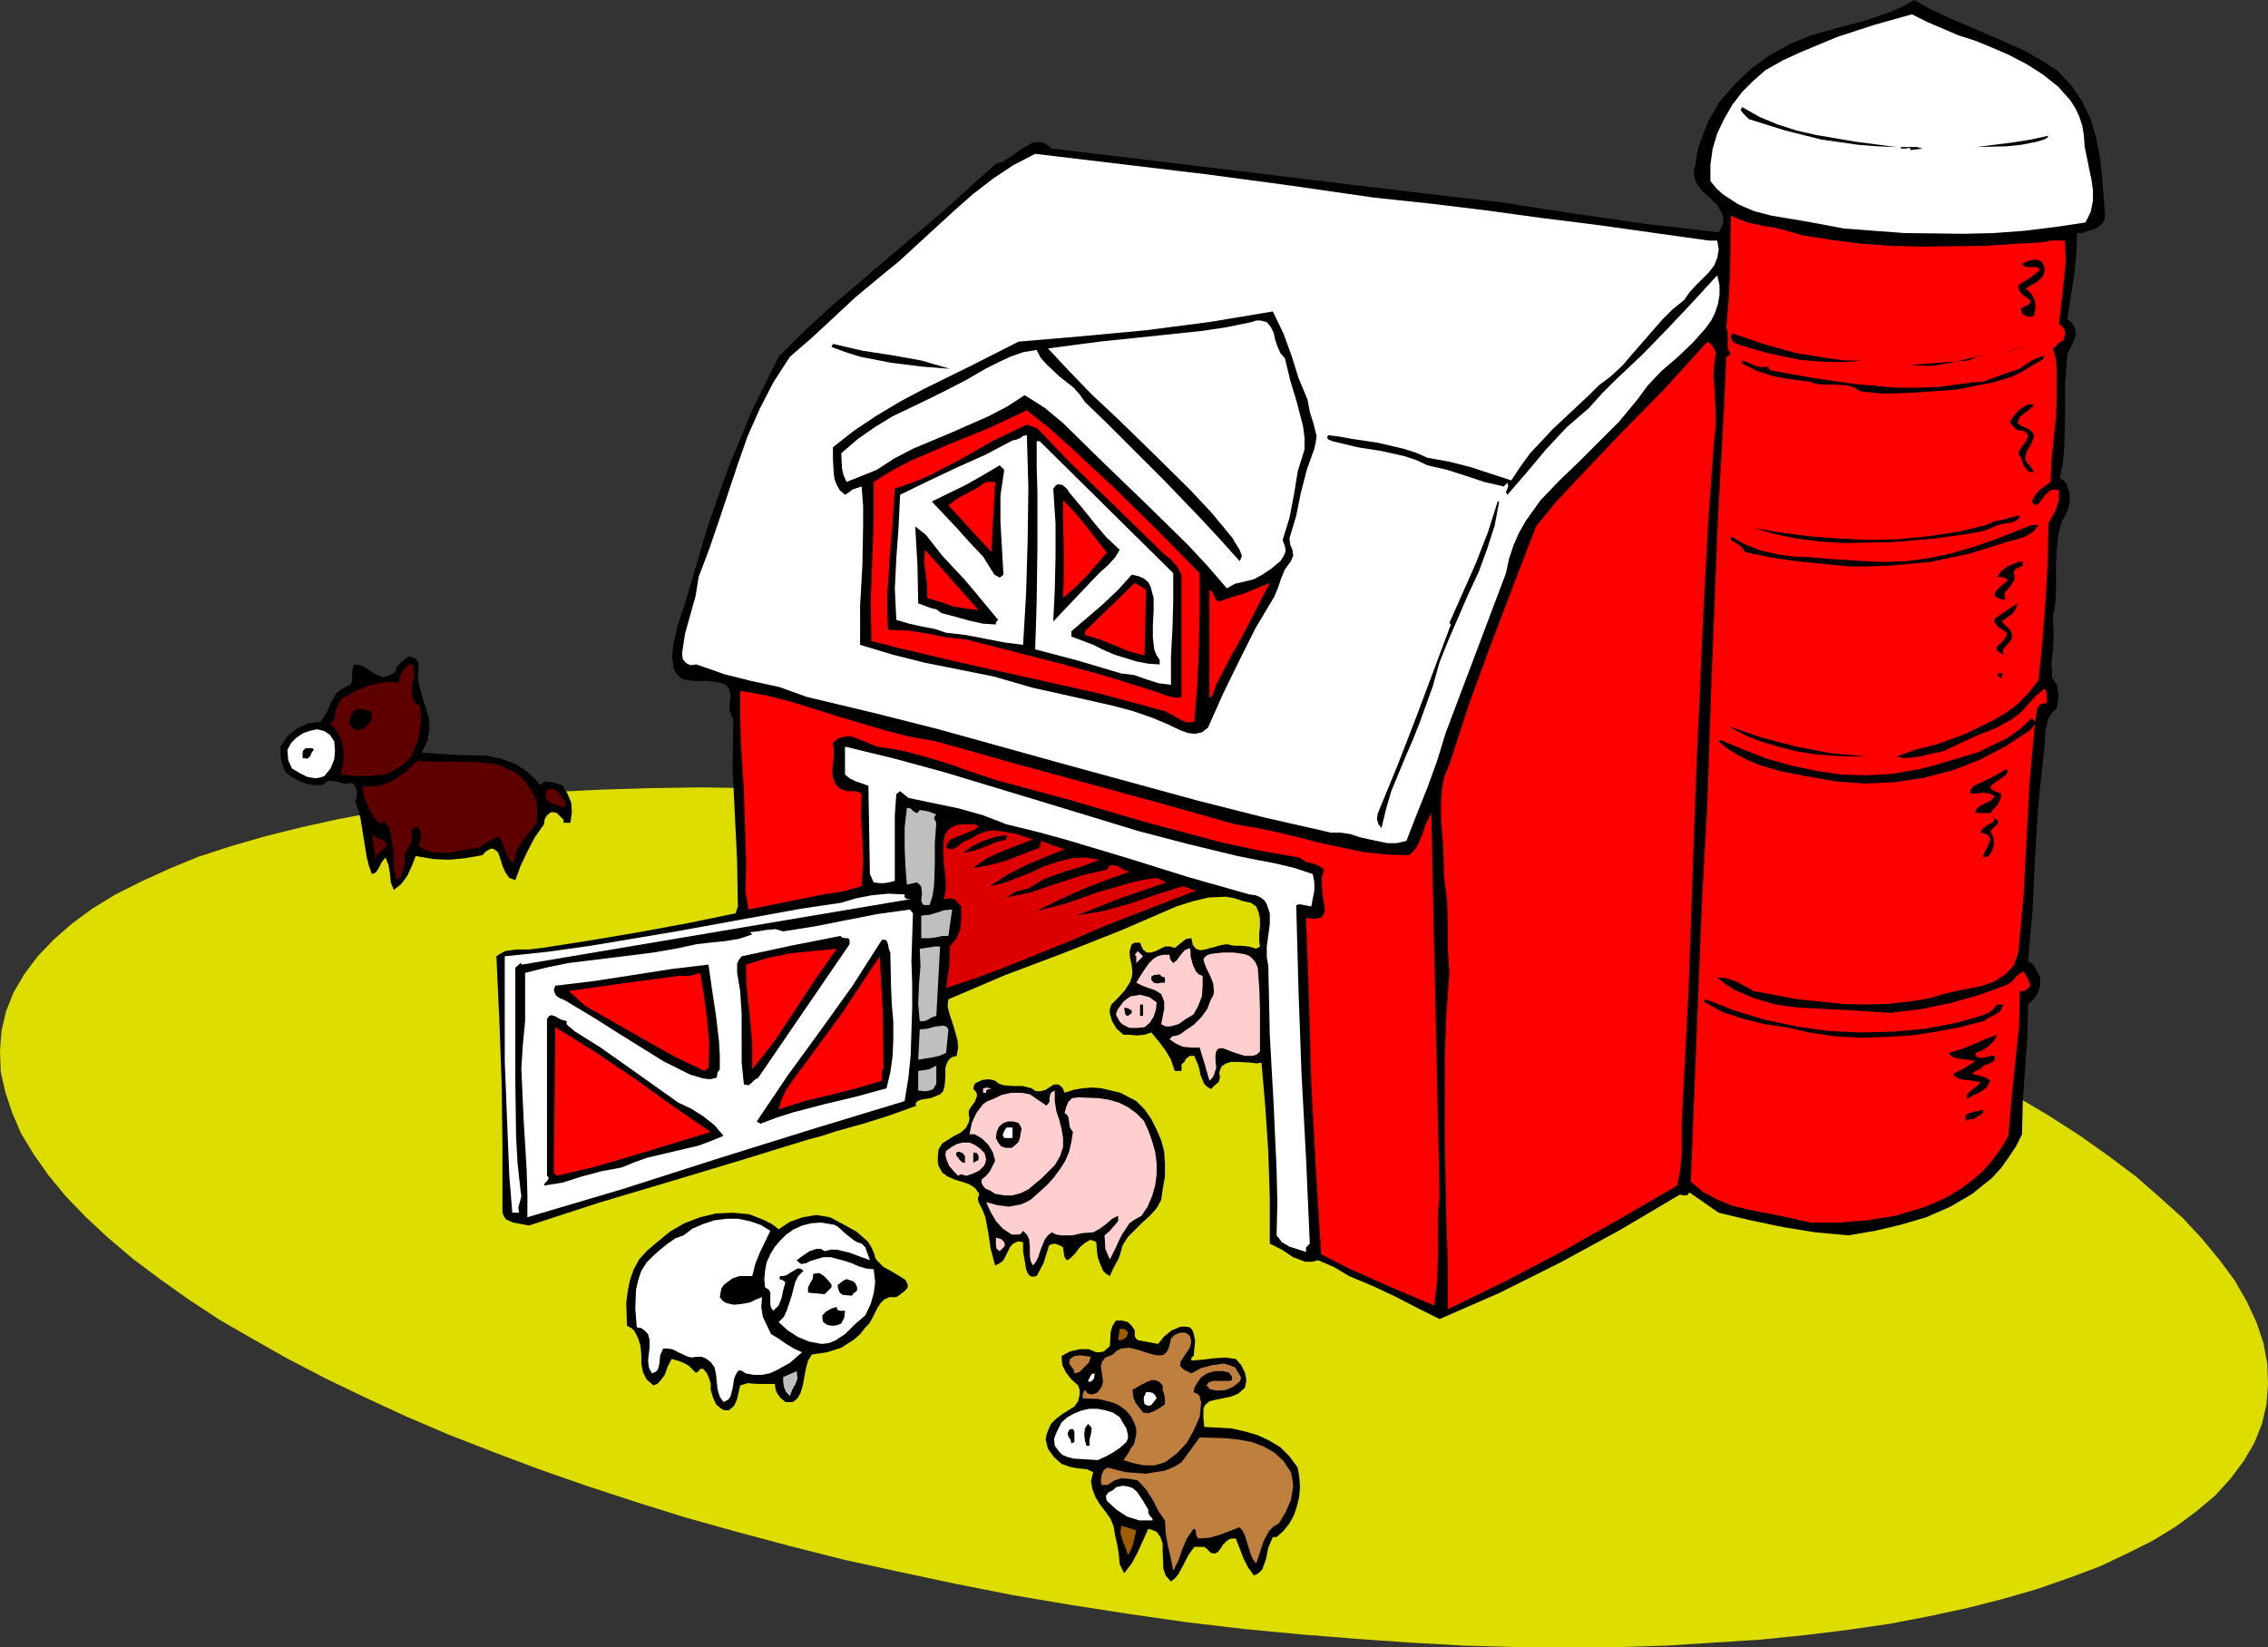 <?xml version="1.0" encoding="UTF-8" standalone="no"?>
<svg
   version="1.0"
   width="128.526mm"
   height="93.368mm"
   id="svg107"
   sodipodi:docname="Farm Animals.wmf"
   xmlns:inkscape="http://www.inkscape.org/namespaces/inkscape"
   xmlns:sodipodi="http://sodipodi.sourceforge.net/DTD/sodipodi-0.dtd"
   xmlns="http://www.w3.org/2000/svg"
   xmlns:svg="http://www.w3.org/2000/svg">
  <rect width="100%" height="100%" fill="#333333" stroke="none"/>
  <sodipodi:namedview
     id="namedview107"
     pagecolor="#ffffff"
     bordercolor="#000000"
     borderopacity="0.25"
     inkscape:showpageshadow="2"
     inkscape:pageopacity="0.0"
     inkscape:pagecheckerboard="0"
     inkscape:deskcolor="#d1d1d1"
     inkscape:document-units="mm" />
  <defs
     id="defs1">
    <pattern
       id="WMFhbasepattern"
       patternUnits="userSpaceOnUse"
       width="6"
       height="6"
       x="0"
       y="0" />
  </defs>
  <path
     style="fill:#dddd00;fill-opacity:1;fill-rule:evenodd;stroke:none"
     d="m 229.31,343.839 12.443,1.939 12.443,1.777 12.282,1.454 11.958,1.131 11.958,0.969 11.635,0.808 11.474,0.646 11.312,0.323 h 21.654 l 10.504,-0.323 10.181,-0.646 10.019,-0.646 9.534,-0.969 9.211,-1.131 8.888,-1.293 8.403,-1.616 8.242,-1.777 7.595,-1.939 7.272,-2.101 6.949,-2.424 6.464,-2.424 5.818,-2.747 5.494,-2.747 5.01,-3.07 4.363,-3.232 4.04,-3.393 3.232,-3.555 2.909,-3.878 2.262,-3.878 1.616,-4.039 0.97,-4.201 0.323,-4.363 -0.162,-4.363 -0.808,-4.363 -1.454,-4.363 -2.101,-4.524 -2.586,-4.524 -3.232,-4.363 -3.717,-4.524 -4.202,-4.524 -4.848,-4.363 -5.171,-4.524 -5.818,-4.363 -6.141,-4.363 -6.787,-4.363 -7.11,-4.201 -7.434,-4.201 -8.08,-4.201 -8.403,-4.039 -8.726,-4.039 -9.05,-3.878 -9.534,-3.716 -9.858,-3.716 -10.181,-3.555 -10.342,-3.393 -10.827,-3.393 -10.989,-3.07 -11.474,-3.07 -11.474,-2.908 -11.797,-2.585 -12.12,-2.585 -12.282,-2.424 -12.443,-2.101 -12.443,-1.939 -12.443,-1.777 -12.282,-1.454 -11.958,-1.293 -11.958,-0.969 -11.635,-0.808 -11.474,-0.485 -11.312,-0.323 -10.989,-0.162 -10.827,0.162 -10.504,0.323 -10.181,0.485 -9.858,0.808 -9.534,0.969 -9.211,1.131 -8.888,1.293 -8.565,1.616 -8.08,1.777 -7.757,1.939 -7.272,2.101 -6.949,2.262 -6.302,2.585 -5.979,2.747 -5.494,2.747 -5.01,3.07 -4.363,3.232 -3.878,3.393 -3.394,3.555 -2.909,3.878 -2.262,3.878 -1.616,4.039 -0.97,4.201 L 0,225.24 l 0.162,4.363 0.97,4.363 1.454,4.363 1.939,4.524 2.747,4.524 3.07,4.363 3.717,4.524 4.363,4.524 4.686,4.363 5.333,4.524 5.818,4.363 6.141,4.363 6.626,4.363 7.272,4.201 7.434,4.201 8.08,4.201 8.403,4.039 8.726,4.039 9.05,3.878 9.534,3.716 9.858,3.716 10.181,3.555 10.342,3.393 10.827,3.393 10.989,3.07 11.474,3.07 11.474,2.908 11.797,2.585 12.12,2.585 12.282,2.424 z"
     id="path1" />
  <path
     style="fill:#000000;fill-opacity:1;fill-rule:evenodd;stroke:none"
     d="m 440.521,15.027 3.07,3.232 2.424,3.555 1.778,3.716 1.131,3.878 0.808,4.039 0.485,4.201 0.646,8.564 -0.162,0.969 -0.485,0.808 -1.293,0.969 -1.616,0.485 -1.454,0.485 h -0.97 l -0.162,4.363 -0.485,4.686 -1.454,9.372 0.97,0.808 0.485,0.808 0.323,0.969 v 0.969 l -0.808,2.101 -0.97,1.777 -0.485,6.625 v 6.786 l -0.162,6.625 -0.323,3.393 -0.646,3.232 0.808,0.485 0.646,0.808 0.646,1.939 v 2.101 l -0.485,1.777 -1.293,2.424 -0.646,2.747 -0.323,2.908 -0.162,3.07 v 5.817 l -0.162,2.908 -0.485,2.585 0.162,3.555 -0.162,3.393 -0.323,3.07 0.162,3.232 0.97,1.454 0.323,1.616 v 1.616 l -0.323,1.777 -0.97,0.969 -0.808,1.131 -0.323,1.293 -0.323,1.454 -0.162,3.07 -0.323,3.07 -0.646,5.655 -0.485,5.332 -0.646,10.664 -0.485,10.503 -0.485,5.332 -0.485,5.655 0.97,0.646 0.646,0.969 0.97,1.939 v 1.777 l -0.485,1.616 -0.97,1.293 -1.131,1.131 -0.162,7.109 -0.97,13.573 -0.162,7.109 -1.293,2.585 -1.616,2.424 -1.616,2.262 -1.939,2.101 -4.202,3.393 -4.686,2.747 -5.171,2.262 -5.494,1.616 -5.494,1.293 -5.656,0.969 -7.11,-0.646 -6.949,-1.131 -6.949,-1.454 -6.787,-1.616 -6.302,-4.363 -0.323,0.485 -0.323,0.162 h -0.646 l -0.646,-0.162 -0.646,0.323 -12.282,7.271 -12.766,6.948 -12.928,6.463 -12.928,5.655 -4.848,-2.424 -4.686,-2.424 -4.848,-2.262 -5.01,-2.101 -3.232,-1.939 -3.394,-1.454 -1.293,0.323 h -1.454 l -2.586,-0.969 -2.424,-1.616 -2.586,-1.293 v -9.856 l -0.323,-9.856 -0.646,-9.695 -0.808,-9.372 -0.97,0.162 -1.293,-0.162 -2.747,-0.162 h -1.454 l -1.131,0.323 -0.97,0.646 -0.485,1.293 0.162,1.131 -0.323,0.969 -0.808,0.646 -0.808,0.808 -0.808,-0.485 -0.646,-0.646 -0.808,-1.939 -0.162,-0.969 -0.323,-1.131 -0.808,-1.939 h -0.97 l -0.646,0.485 -0.323,0.323 -0.162,0.485 -0.646,0.485 v 1.454 h -1.454 l -0.808,-2.424 -1.131,-1.939 -1.454,-1.939 -1.616,-1.939 -1.454,0.485 -1.616,0.162 -1.616,-0.162 h -1.293 l -1.454,-1.293 -0.97,-1.616 -0.485,-1.616 v -0.969 l 0.323,-0.969 1.454,-1.454 1.454,-1.616 1.131,-1.777 0.323,-0.969 0.162,-0.969 -0.162,-1.616 -0.323,-1.454 -0.162,-1.454 0.485,-1.616 0.646,-0.323 h 1.131 l 0.323,0.808 0.323,0.646 0.808,0.646 h 0.97 l 0.97,-0.323 1.939,-0.969 h 1.131 l 0.97,0.323 1.616,-1.293 0.808,-0.646 1.131,-0.162 0.323,1.454 0.646,0.808 0.97,0.323 0.97,-0.162 2.424,-0.646 1.131,-0.323 1.131,-0.162 1.616,0.323 h 1.454 l 1.616,0.162 1.616,0.485 0.808,-0.485 -0.162,-1.131 v -1.616 l 0.162,-1.616 v -1.616 l -0.323,-1.454 -0.485,-1.131 -1.131,-0.808 -1.616,-0.323 -1.939,-0.646 -1.778,-0.323 -3.717,0.162 -3.394,0.808 -3.555,1.131 -11.958,5.171 -12.282,4.847 -12.443,4.686 -12.12,5.171 -0.162,1.454 0.323,1.454 0.97,2.908 0.808,2.908 0.162,1.616 -0.323,1.777 -1.131,0.323 -0.646,0.646 -0.323,0.646 -0.323,0.969 v 1.939 l -0.162,1.939 -0.323,1.131 -0.646,0.646 -1.939,0.808 -1.131,0.162 -0.97,0.162 -0.808,0.323 -0.485,0.646 0.323,0.323 -5.818,2.101 -5.656,1.777 -5.818,1.616 -2.909,0.969 -3.07,0.808 -14.706,4.524 -15.029,4.524 -15.19,4.524 -14.867,4.847 -1.616,-0.323 -1.778,-0.323 -1.454,-0.646 -0.485,-0.646 -0.323,-0.808 v -14.057 l -0.162,-13.411 -0.485,-13.411 -0.323,-6.948 -0.323,-7.109 0.97,-0.646 0.97,-0.485 2.424,-0.323 h 2.586 l 2.747,-0.323 10.342,-1.616 10.504,-1.777 10.504,-1.939 10.181,-2.101 0.485,-1.454 -0.162,-9.856 -0.485,-9.856 -0.485,-10.018 0.162,-10.341 -0.485,-0.969 -0.323,-0.969 v -1.293 l 0.162,-1.131 v -1.293 l -0.323,-0.969 -0.646,-0.808 -1.293,-0.485 -1.131,-0.162 -1.454,-0.162 h -2.909 l -1.454,-0.162 -1.131,-0.323 -1.131,-0.969 -0.646,-1.293 -0.323,-2.262 0.162,-2.424 0.97,-4.363 1.454,-4.363 1.293,-4.363 3.717,-12.603 4.363,-12.442 5.01,-12.118 5.818,-11.795 5.494,-5.494 5.818,-5.332 11.958,-10.179 11.797,-10.018 11.474,-10.341 1.616,-0.485 1.454,-0.969 1.616,-1.131 1.454,-0.969 1.454,-0.808 1.454,-0.323 1.454,0.323 1.454,1.131 20.362,2.424 20.038,2.424 19.877,2.424 20.2,2.424 15.514,1.777 15.675,2.424 15.675,2.262 15.514,1.777 0.646,-1.131 0.323,-1.131 v -0.969 l -0.323,-0.969 -0.97,-1.616 -1.454,-1.454 -1.616,-1.454 -1.293,-1.616 -0.646,-1.777 V 36.517 l 0.323,-1.131 0.323,-2.424 0.646,-2.424 1.778,-4.524 2.424,-4.201 3.232,-3.716 3.555,-3.393 4.04,-2.908 4.363,-2.424 4.363,-1.777 5.656,-1.616 5.656,-1.454 5.656,-1.939 2.586,-1.131 L 409.979,0 l 3.717,2.101 3.878,1.777 7.918,3.393 7.757,3.393 3.717,2.101 z"
     id="path2" />
  <path
     style="fill:#ffffff;fill-opacity:1;fill-rule:evenodd;stroke:none"
     d="m 423.068,8.725 3.555,1.454 3.717,1.616 3.717,1.939 3.555,2.262 3.232,2.585 2.586,2.908 1.131,1.777 0.808,1.777 0.646,1.939 0.323,2.101 0.162,2.424 0.485,2.262 0.485,2.424 0.485,2.262 0.323,2.262 v 2.262 l -0.485,2.424 -1.131,2.262 -6.464,0.969 -6.626,0.808 -6.464,0.485 -6.464,0.162 -12.766,-0.162 -12.928,-0.969 -7.757,-1.454 -7.757,-1.293 -3.717,-0.969 -3.394,-1.454 -3.232,-2.101 -1.454,-1.293 -1.293,-1.616 v -3.555 l 0.485,-3.393 0.97,-3.232 1.454,-3.07 1.778,-3.07 2.101,-2.747 2.424,-2.424 2.586,-2.262 3.717,-2.101 3.878,-1.777 7.757,-3.232 7.918,-2.585 8.08,-2.262 3.232,1.616 6.787,2.908 z"
     id="path3" />
  <path
     style="fill:#000000;fill-opacity:1;fill-rule:evenodd;stroke:none"
     d="m 406.262,31.508 -4.202,-0.162 -4.04,-0.323 -7.918,-1.131 -7.757,-1.939 -7.757,-2.424 -0.646,-0.646 -0.646,-0.646 -0.485,-0.646 0.323,-0.646 3.717,2.101 3.878,1.616 4.04,1.293 4.202,0.969 8.565,1.454 z"
     id="path4" />
  <path
     style="fill:#000000;fill-opacity:1;fill-rule:evenodd;stroke:none"
     d="m 438.744,29.084 -0.323,0.485 -0.646,0.323 -1.616,0.485 -3.232,0.646 -3.232,0.323 -6.302,0.162 3.717,-0.485 3.878,-0.485 4.04,-0.646 z"
     id="path5" />
  <path
     style="fill:#000000;fill-opacity:1;fill-rule:evenodd;stroke:none"
     d="m 411.756,31.831 -2.586,0.323 v -0.323 l -0.323,-0.162 -0.646,0.162 h -0.97 l -0.162,-0.323 h 3.555 z"
     id="path6" />
  <path
     style="fill:#000000;fill-opacity:1;fill-rule:evenodd;stroke:none"
     d="m 419.836,31.508 h 2.909 z"
     id="path7" />
  <path
     style="fill:#ffffff;fill-opacity:1;fill-rule:evenodd;stroke:none"
     d="m 294.273,42.334 12.12,1.293 11.958,1.454 11.797,1.616 11.635,1.454 24.24,3.393 h 1.778 l 0.323,1.939 -0.323,1.777 -0.646,1.616 -1.131,1.454 -2.909,2.908 -1.293,1.454 -1.131,1.616 -2.424,1.939 -2.262,2.262 -4.363,5.009 -4.202,4.847 -2.424,2.262 -2.586,1.939 -2.262,2.262 -2.424,2.262 -5.171,4.847 -4.848,5.171 -2.101,2.908 -1.939,2.908 -8.888,-2.908 -4.525,-1.131 -4.525,-0.808 -2.586,-1.131 -2.586,-0.808 -5.494,-1.293 -5.494,-0.808 -2.586,-0.485 -2.586,-0.323 -0.162,0.646 0.323,0.323 0.808,0.323 5.333,1.293 5.171,0.808 5.01,1.131 2.424,0.808 2.424,1.131 4.202,0.969 4.04,1.293 3.878,1.293 4.202,0.969 0.808,-0.808 0.162,0.808 -0.323,0.808 -0.162,0.485 0.323,0.485 4.04,-4.686 4.202,-5.009 4.363,-4.686 4.848,-4.201 2.747,-3.07 2.909,-2.908 5.818,-5.494 5.333,-5.494 5.333,-5.655 5.333,-5.817 0.485,2.101 v 2.101 l -0.323,1.939 -0.646,1.939 -0.808,1.616 -1.293,1.777 -2.747,3.07 -3.232,3.07 -3.394,2.908 -2.909,3.07 -2.262,3.07 -3.878,4.686 -4.363,4.363 -4.202,4.201 -4.202,4.039 -4.04,4.201 -3.232,4.524 -1.454,2.585 -1.131,2.585 -0.97,2.908 -0.646,3.07 -12.928,34.255 -1.778,5.817 -2.101,5.817 -2.262,5.655 -2.262,5.817 -2.101,0.485 h -1.939 l -3.878,-0.808 -2.101,-0.485 -1.939,-0.646 -2.101,-0.323 h -2.101 l -14.221,-3.232 -14.059,-3.555 -27.795,-7.594 -27.957,-7.756 -14.059,-3.555 -14.221,-3.393 -5.818,-2.101 -5.979,-1.293 -5.818,-1.454 -5.979,-2.101 -1.293,0.162 -0.97,-0.485 -0.646,-0.808 -0.162,-1.293 0.646,-4.201 2.262,-8.079 0.646,-4.039 2.262,-5.978 2.101,-6.14 4.04,-12.118 2.101,-5.978 2.586,-5.817 2.909,-5.655 3.555,-5.494 4.848,-4.201 4.686,-4.363 4.525,-4.201 4.848,-4.039 4.363,-3.555 4.04,-3.716 7.918,-7.271 4.04,-3.555 4.202,-3.232 4.363,-2.908 4.686,-2.424 36.522,4.363 18.099,2.424 z"
     id="path8" />
  <path
     style="fill:#ff0000;fill-opacity:1;fill-rule:evenodd;stroke:none"
     d="m 386.062,50.412 6.141,0.969 6.302,0.808 6.464,0.485 6.626,0.162 13.251,-0.162 13.09,-0.808 1.131,-0.323 h 3.232 l 0.162,4.686 -0.485,4.524 -0.485,4.363 -0.485,4.201 0.808,0.808 0.485,0.808 v 0.808 l -0.323,1.131 -1.131,0.646 -0.485,0.646 -0.646,0.485 0.646,2.424 0.162,2.424 v 5.171 l -0.162,4.686 -0.97,9.372 -0.162,4.524 -2.424,1.777 -0.97,1.131 -0.646,1.293 0.646,0.808 0.808,-0.323 0.485,-0.646 0.97,-1.293 1.131,-0.969 0.808,-0.162 0.97,0.162 v 1.939 l -0.485,1.616 -0.323,0.969 -0.485,0.808 -0.97,1.777 -0.162,8.564 -0.485,8.402 -0.646,8.241 -0.808,8.402 -2.101,2.585 -2.262,2.424 -2.586,1.939 -2.747,1.616 -5.979,2.908 -6.141,2.262 -4.525,1.131 -4.04,1.454 1.293,0.323 h 1.131 l 2.586,-0.323 2.586,-0.646 2.424,-0.485 3.717,-1.777 3.555,-1.616 3.717,-1.454 3.555,-1.939 1.939,-1.454 3.232,-3.555 1.939,-1.616 0.323,0.646 0.162,0.808 v 1.616 l -0.808,0.162 -0.646,0.162 -0.646,0.969 -0.162,1.293 -0.323,1.454 -0.646,-0.808 -2.586,2.424 -2.747,1.939 -3.07,1.454 -2.909,1.454 -6.464,1.939 -3.232,0.969 -3.232,0.808 -5.656,0.969 -5.494,0.323 -5.494,-0.162 -5.333,-0.808 -5.333,-1.131 -5.171,-1.454 -5.01,-1.939 -5.01,-2.101 -0.323,0.323 1.939,1.616 2.101,1.293 2.262,1.131 2.262,0.969 5.01,1.454 5.01,0.969 6.464,1.131 6.302,0.485 6.464,-0.323 6.302,-0.969 6.141,-1.616 5.818,-2.262 5.494,-2.908 5.171,-3.393 0.97,-1.293 v 0.162 l -1.131,12.28 -0.646,12.118 -0.646,12.28 -1.131,12.118 -0.485,1.454 -0.485,1.293 -1.778,1.939 -2.262,1.454 -2.586,0.969 -5.656,1.131 -2.747,0.646 -2.586,0.808 -4.686,0.808 -4.686,0.485 -4.848,0.162 -4.848,-0.162 -9.534,-0.969 -9.534,-1.777 -1.939,-1.131 -1.939,-0.969 -1.939,-0.646 -1.939,-0.162 1.778,1.454 2.101,1.293 4.202,1.777 4.525,1.293 4.686,0.646 9.858,0.485 9.858,0.646 6.626,-0.808 6.302,-1.293 6.302,-1.777 6.141,-2.262 0.808,-0.646 0.808,-0.969 0.808,-0.646 0.808,-0.485 0.97,1.616 0.485,1.454 -0.97,0.969 -0.485,0.162 h -0.808 l -0.162,7.594 -1.616,15.512 -0.646,7.917 -1.616,2.747 -1.939,2.585 -1.939,2.262 -2.262,1.939 -2.424,1.777 -2.586,1.616 -2.747,1.293 -2.747,1.131 -5.979,1.777 -5.979,0.969 -6.141,0.485 h -5.979 l -6.626,-1.454 -6.626,-1.293 -3.394,-0.808 -3.232,-1.293 -3.07,-1.616 -2.747,-2.262 0.808,-20.52 0.808,-20.197 0.808,-20.036 1.131,-20.682 0.808,-24.237 0.97,-24.56 0.485,-12.118 0.646,-11.795 0.646,-11.634 0.485,-10.987 0.485,-0.162 0.485,-0.485 -0.485,-0.646 -0.162,-0.808 v -3.07 l -0.323,-1.131 0.485,-5.655 0.323,-5.978 0.162,-12.28 3.555,1.454 3.878,0.808 2.101,0.323 1.939,0.485 z"
     id="path9" />
  <path
     style="fill:#000000;fill-opacity:1;fill-rule:evenodd;stroke:none"
     d="m 437.936,57.845 -0.162,0.808 -0.323,0.646 -0.97,0.969 -0.808,0.485 -0.646,0.323 -1.131,0.808 1.131,0.969 0.808,1.454 0.162,1.616 -0.323,1.616 -0.485,0.323 h -0.808 l -1.293,-0.646 -0.162,-0.646 v -0.485 l 0.808,-0.485 0.808,-0.323 0.323,-0.485 v -0.485 l -0.97,-0.646 -0.808,-0.646 -0.646,-0.808 -0.162,-1.131 2.424,-1.454 2.262,-1.777 -0.485,-0.485 -0.323,-0.162 h -2.262 l -0.323,-0.162 -0.485,-0.485 1.293,-0.646 1.616,-0.323 0.646,0.162 0.646,0.323 0.485,0.808 z"
     id="path10" />
  <path
     style="fill:#000000;fill-opacity:1;fill-rule:evenodd;stroke:none"
     d="m 280.052,85.637 0.485,2.585 0.808,2.585 0.646,2.585 -0.162,1.293 -0.323,1.454 -1.616,4.524 -1.293,5.009 -0.97,4.847 -1.454,4.847 0.162,1.293 0.485,1.131 0.162,1.293 -0.485,1.131 -1.293,1.777 -0.808,1.939 -0.646,1.939 -0.808,1.939 -4.04,6.786 -3.555,7.109 -3.394,6.948 -3.232,7.271 -1.293,0.969 -1.454,0.323 -1.454,-0.162 -1.454,-0.485 -3.07,-1.454 -3.07,-1.293 -4.202,-1.454 -4.202,-1.131 -8.565,-1.939 -8.726,-1.939 -8.403,-2.424 -14.544,-2.908 -7.11,-1.777 -6.949,-2.101 v -8.402 l 0.485,-8.564 0.162,-8.564 v -4.201 l -0.323,-4.201 -1.939,0.646 -0.808,0.646 -0.808,0.485 -1.131,-0.969 -0.646,-1.131 -0.485,-1.293 -0.162,-1.293 -0.162,-2.908 v -2.585 l 4.525,-3.555 4.848,-3.232 4.848,-2.908 5.171,-2.747 10.181,-5.009 10.181,-5.171 13.251,-1.131 13.898,-1.293 13.736,-1.777 13.574,-2.262 2.262,4.686 1.778,4.847 1.454,4.686 z"
     id="path11" />
  <path
     style="fill:#ffffff;fill-opacity:1;fill-rule:evenodd;stroke:none"
     d="m 275.204,76.75 1.131,4.686 1.454,4.847 1.293,5.009 0.323,2.424 v 2.585 l -1.454,4.686 -0.808,5.009 -0.97,5.009 -1.454,4.686 0.485,1.293 0.162,1.131 -0.485,1.131 -0.646,0.969 -1.939,1.616 -1.939,1.293 -1.778,0.969 -1.939,0.485 -2.101,0.485 -1.778,0.969 -4.04,-4.686 -4.202,-4.524 -9.05,-8.887 -9.05,-8.725 -8.726,-8.564 -3.878,-3.232 -2.262,-1.454 -2.101,-1.293 -3.717,2.424 -4.04,2.101 -8.08,3.555 -8.08,3.393 -4.04,2.101 -3.717,2.424 -6.464,2.585 -0.646,-1.454 -0.323,-1.454 -0.162,-3.232 3.555,-3.07 3.717,-2.585 3.717,-2.262 8.08,-3.878 3.878,-1.939 4.04,-2.101 3.878,-2.262 2.586,-1.293 2.747,-1.293 2.747,-0.969 2.909,-0.485 0.808,1.616 1.293,1.454 2.747,2.585 3.07,2.424 1.293,1.454 1.131,1.616 4.525,4.363 4.202,4.201 8.242,8.241 7.918,8.241 4.04,4.363 4.202,4.686 0.323,-0.646 0.162,-0.485 -0.485,-1.293 -0.808,-1.293 -0.323,-0.485 -0.323,-0.646 -4.525,-5.494 -4.848,-5.171 -10.504,-10.341 -5.171,-5.009 -5.171,-4.847 -4.848,-5.009 -4.525,-4.847 10.989,-1.454 21.654,-2.262 5.494,-0.808 5.494,-1.131 0.97,-0.323 h 0.97 l 1.293,0.323 0.808,0.969 0.646,1.293 0.323,1.454 0.485,1.454 0.646,1.454 z"
     id="path12" />
  <path
     style="fill:#000000;fill-opacity:1;fill-rule:evenodd;stroke:none"
     d="m 398.828,77.234 -3.07,0.323 h -3.394 l -3.394,-0.162 -3.555,-0.323 -6.949,-1.454 -3.394,-0.969 -3.07,-0.969 -0.646,-0.323 -0.485,-0.646 -0.162,-0.646 0.323,-0.646 6.626,2.262 6.949,1.939 6.949,1.131 3.717,0.485 z"
     id="path13" />
  <path
     style="fill:#ff0000;fill-opacity:1;fill-rule:evenodd;stroke:none"
     d="m 367.478,75.78 -0.323,2.262 -0.162,2.262 0.323,4.363 0.162,4.524 v 2.424 l -0.323,2.424 -1.293,17.935 -0.97,18.097 -1.616,36.194 -1.293,36.678 -0.323,9.21 -0.485,9.372 -0.97,18.743 v 6.948 l -0.323,3.393 -0.646,3.393 -11.958,6.948 -12.282,6.948 -12.282,6.463 -12.605,6.14 v -9.695 l -0.323,-9.21 -0.323,-17.774 v -17.45 l 0.323,-8.887 0.646,-9.048 -0.323,-5.171 v -5.171 l -0.162,-5.171 -0.646,-5.171 -0.162,-6.302 -0.485,-6.14 v -2.908 l 0.162,-2.908 0.485,-2.908 1.131,-2.747 4.202,-12.926 4.686,-12.765 4.848,-12.765 4.848,-12.603 4.202,-5.171 4.525,-4.847 9.211,-9.695 9.534,-9.695 9.211,-10.179 0.485,0.323 0.646,0.646 0.485,0.808 z"
     id="path14" />
  <path
     style="fill:#000000;fill-opacity:1;fill-rule:evenodd;stroke:none"
     d="m 203.454,79.012 -6.141,-0.485 -6.464,-0.808 -6.626,-1.293 -3.07,-0.969 -3.07,-1.131 0.323,-0.646 6.302,1.454 6.302,0.969 6.302,1.131 z"
     id="path15" />
  <path
     style="fill:#000000;fill-opacity:1;fill-rule:evenodd;stroke:none"
     d="m 434.38,73.841 -3.555,1.293 -1.778,0.485 -1.778,0.162 1.939,-0.162 1.778,-0.485 1.778,-0.646 z"
     id="path16" />
  <path
     style="fill:#000000;fill-opacity:1;fill-rule:evenodd;stroke:none"
     d="m 426.3,76.103 -1.778,0.162 -1.939,0.323 -4.04,0.969 -4.525,0.808 h -2.262 l -2.586,-0.162 5.979,-0.485 6.464,-0.485 2.262,-0.969 z"
     id="path17" />
  <path
     style="fill:#000000;fill-opacity:1;fill-rule:evenodd;stroke:none"
     d="m 437.936,76.103 -0.485,0.969 -0.808,0.485 -1.778,0.969 -1.778,1.131 -1.939,0.969 -4.202,1.293 -4.202,0.808 -2.262,0.485 -2.101,0.323 -4.686,0.323 -5.01,0.323 -5.171,0.162 -5.01,-0.485 -1.293,-0.808 -1.454,-0.485 -2.586,-0.162 h -2.747 l -1.454,-0.162 -1.454,-0.485 -3.878,-0.485 -3.717,-0.646 -3.555,-1.131 -3.232,-1.616 v -0.646 l 1.454,0.485 1.293,0.646 1.454,0.323 1.293,-0.162 0.485,0.808 9.05,1.616 8.888,1.293 9.05,0.808 h 4.525 l 4.686,-0.162 4.848,-0.646 2.424,-0.323 2.262,-0.162 3.878,-1.454 3.878,-1.293 1.293,-0.969 1.293,-0.808 z"
     id="path18" />
  <path
     style="fill:#000000;fill-opacity:1;fill-rule:evenodd;stroke:none"
     d="m 435.673,86.768 -0.97,0.969 -1.131,0.808 -0.97,0.808 -0.485,1.293 0.97,0.646 1.131,0.485 0.97,0.646 0.323,0.485 0.162,0.646 -0.646,1.616 -0.97,1.616 -0.162,0.808 -0.162,0.646 0.323,0.808 0.808,0.808 0.808,1.293 h -0.808 l -0.646,-0.323 -0.808,-1.131 -0.485,-1.454 -0.646,-1.131 0.646,-1.293 0.97,-1.131 0.485,-1.293 -0.323,-0.646 -0.646,-0.485 h -0.97 l -0.646,-0.323 -0.808,-0.808 -0.485,-0.646 0.808,-1.454 1.293,-1.293 1.454,-0.969 0.808,-0.162 z"
     id="path19" />
  <path
     style="fill:#ff0000;fill-opacity:1;fill-rule:evenodd;stroke:none"
     d="m 256.944,122.8 v 8.402 l -0.162,7.756 -0.323,7.594 -0.646,8.079 -1.616,0.162 -1.454,-0.646 -1.616,-0.969 -1.616,-0.808 -14.382,-3.878 -29.088,-6.463 -14.382,-3.393 -2.424,-0.646 -2.586,-0.646 -0.162,-8.725 0.323,-8.241 0.323,-8.402 v -8.725 l 3.878,-2.424 4.04,-2.101 8.242,-3.555 8.403,-3.393 8.242,-3.878 4.686,3.716 4.686,4.201 9.373,8.725 9.211,9.048 z"
     id="path20" />
  <path
     style="fill:#000000;fill-opacity:1;fill-rule:evenodd;stroke:none"
     d="m 222.2,91.777 6.302,6.625 6.464,6.302 12.766,12.442 1.293,1.293 1.616,1.293 1.454,1.616 0.97,1.777 v 26.176 l -0.646,0.162 h -0.808 l -1.939,-0.485 -2.101,-0.808 -2.101,-0.646 -9.373,-2.908 -9.534,-2.585 -19.554,-5.009 -4.363,-0.485 -4.04,-0.808 -4.202,-0.646 -4.202,-0.162 -0.162,-3.555 v -3.716 l 0.485,-7.756 0.646,-7.756 0.485,-7.433 3.717,-1.293 3.555,-1.454 7.11,-3.716 6.787,-3.878 7.11,-3.393 z"
     id="path21" />
  <path
     style="fill:#ffffff;fill-opacity:1;fill-rule:evenodd;stroke:none"
     d="m 219.937,93.231 0.323,11.31 -0.162,11.472 -0.323,11.149 -0.646,10.987 -3.878,-0.485 -8.403,-1.616 -4.202,-0.485 -2.424,-0.808 -2.586,-0.485 -2.909,-0.646 -2.747,-0.808 -0.323,-6.625 0.323,-6.625 0.485,-6.786 0.323,-6.786 5.979,-2.908 6.141,-2.908 6.141,-2.747 5.818,-3.07 0.808,-0.162 0.808,-0.323 0.646,-0.485 z"
     id="path22" />
  <path
     style="fill:#ffffff;fill-opacity:1;fill-rule:evenodd;stroke:none"
     d="m 251.288,122.8 v 5.978 l -0.162,5.817 -0.323,5.978 v 6.14 l -2.586,-0.323 -2.586,-0.808 -2.747,-0.969 -2.747,-0.323 -9.211,-2.747 -9.211,-2.424 0.162,-4.847 0.162,-5.494 0.162,-11.472 V 105.511 l -0.162,-5.655 v -5.332 h 0.646 z"
     id="path23" />
  <path
     style="fill:#000000;fill-opacity:1;fill-rule:evenodd;stroke:none"
     d="m 215.089,100.663 -0.808,5.494 v 5.655 l 0.646,11.31 -0.808,0.646 -1.131,-0.646 -1.616,-2.585 -0.808,-1.293 -2.909,-3.07 -2.747,-3.07 -5.333,-5.655 7.272,-3.555 3.717,-2.101 3.555,-2.101 z"
     id="path24" />
  <path
     style="fill:#ff0000;fill-opacity:1;fill-rule:evenodd;stroke:none"
     d="m 212.342,118.275 -9.211,-10.018 1.939,-1.454 4.202,-2.262 1.939,-1.293 h 1.939 z"
     id="path25" />
  <path
     style="fill:#000000;fill-opacity:1;fill-rule:evenodd;stroke:none"
     d="m 239.814,117.791 -0.97,1.616 -1.454,1.616 -1.454,1.293 -1.454,1.454 -8.888,9.372 0.323,-6.786 0.162,-6.948 v -7.271 l -0.485,-7.433 0.485,-0.646 0.485,-0.323 0.97,0.162 0.97,0.808 0.646,0.969 2.586,3.07 2.586,3.232 2.586,3.07 z"
     id="path26" />
  <path
     style="fill:#ff0000;fill-opacity:1;fill-rule:evenodd;stroke:none"
     d="m 237.067,118.437 -2.262,2.585 -2.101,2.424 -2.262,2.262 -2.747,2.424 0.162,-5.009 v -5.494 l -0.162,-5.494 v -5.009 l 2.586,2.747 2.424,2.908 z"
     id="path27" />
  <path
     style="fill:#000000;fill-opacity:1;fill-rule:evenodd;stroke:none"
     d="m 321.099,107.45 -0.97,5.171 -1.616,5.009 -1.778,4.847 -2.262,4.847 -4.202,9.695 -1.939,4.847 -1.454,5.171 -2.747,7.594 -1.454,3.716 -1.616,3.716 -3.07,7.433 -1.131,3.878 -0.97,4.039 -0.646,-0.808 -0.323,-1.131 0.162,-1.131 0.323,-0.808 4.04,-9.856 3.878,-10.018 7.434,-19.874 -0.323,-0.323 5.656,-12.765 2.586,-6.625 2.101,-6.625 z"
     id="path28" />
  <path
     style="fill:#000000;fill-opacity:1;fill-rule:evenodd;stroke:none"
     d="m 432.603,110.358 -0.162,0.646 -0.485,0.485 -1.131,0.485 -1.454,0.162 -1.293,0.323 -3.232,1.293 -3.394,0.646 -3.555,0.485 -3.394,0.485 -9.696,0.808 -10.181,0.162 -5.01,-0.323 -4.848,-0.646 -4.686,-0.969 -4.525,-1.293 5.656,0.969 6.141,0.808 6.302,0.485 6.464,0.323 6.464,-0.162 6.464,-0.646 6.464,-0.969 5.979,-1.454 1.778,-0.808 1.778,-0.323 z"
     id="path29" />
  <path
     style="fill:#000000;fill-opacity:1;fill-rule:evenodd;stroke:none"
     d="m 436.643,112.459 -1.131,1.454 -1.616,0.969 -1.778,0.646 -1.939,0.485 -8.242,2.585 -8.403,1.777 -8.726,0.808 -4.363,0.162 h -4.525 l -11.312,-1.131 -5.494,-0.808 -5.333,-1.131 -0.646,-0.969 -0.808,-0.646 -1.616,-0.969 v -0.808 l 3.07,1.777 3.394,1.293 3.394,0.808 3.717,0.485 3.717,0.162 3.717,0.323 7.434,0.485 4.686,0.162 4.686,-0.162 4.686,-0.646 4.525,-0.969 4.525,-1.293 4.363,-1.454 8.565,-3.393 z"
     id="path30" />
  <path
     style="fill:#000000;fill-opacity:1;fill-rule:evenodd;stroke:none"
     d="m 203.939,121.345 2.586,2.747 2.586,3.07 4.686,5.655 -0.485,0.485 v 0.485 l -2.747,-0.162 -2.909,-0.646 -2.909,-0.808 -3.07,-0.808 -1.131,-0.808 -1.293,-0.323 -2.586,-0.969 -0.162,-8.241 -0.485,-8.241 2.262,1.777 3.555,4.524 z"
     id="path31" />
  <path
     style="fill:#ff0000;fill-opacity:1;fill-rule:evenodd;stroke:none"
     d="m 209.595,130.717 -2.586,-0.323 -2.909,-0.485 -2.747,-0.969 -2.747,-0.808 v -2.585 l -0.646,-5.171 0.162,-2.585 z"
     id="path32" />
  <path
     style="fill:#000000;fill-opacity:1;fill-rule:evenodd;stroke:none"
     d="m 433.088,120.214 0.162,0.485 v 0.485 l -0.646,0.323 -0.323,0.162 -0.485,0.162 -0.485,0.646 0.162,0.969 v 0.808 l -0.97,1.454 -1.131,1.293 v 0.646 l 0.162,0.808 h -0.646 l -0.485,-0.162 -1.131,-0.485 v -0.808 l 0.485,-0.646 0.646,-0.646 0.808,-0.646 0.646,-0.485 0.162,-0.323 -0.323,-0.323 -0.97,-0.323 h -0.97 l 0.97,-1.293 1.293,-0.969 1.454,-0.646 z"
     id="path33" />
  <path
     style="fill:#000000;fill-opacity:1;fill-rule:evenodd;stroke:none"
     d="m 248.379,141.381 v 0.969 l -2.424,-0.162 -2.586,-0.485 -4.686,-1.454 -2.262,-0.969 -2.262,-1.131 -4.686,-1.777 v -1.131 l 6.787,-5.817 3.232,-3.07 2.909,-3.232 1.454,0.323 1.131,0.485 0.97,0.808 0.485,0.969 0.646,2.424 v 2.747 l -0.162,2.908 v 2.908 l 0.323,2.585 0.485,1.131 z"
     id="path34" />
  <path
     style="fill:#ff0000;fill-opacity:1;fill-rule:evenodd;stroke:none"
     d="m 245.147,140.412 -3.232,-0.808 -3.07,-1.293 -3.232,-1.293 -3.232,-0.969 v -0.808 l 10.666,-10.341 2.424,1.454 z"
     id="path35" />
  <path
     style="fill:#ff0000;fill-opacity:1;fill-rule:evenodd;stroke:none"
     d="m 260.499,146.713 -0.485,1.454 -0.323,0.808 -0.646,0.646 v -23.267 l 0.646,0.485 0.323,0.646 0.323,0.808 0.646,0.646 2.747,-0.969 2.747,-0.808 5.494,-2.262 -2.909,5.655 -2.747,5.332 -2.909,5.171 z"
     id="path36" />
  <path
     style="fill:#000000;fill-opacity:1;fill-rule:evenodd;stroke:none"
     d="m 428.724,133.141 1.778,1.777 0.485,0.969 -0.162,1.131 -0.646,0.808 -0.646,0.646 -0.485,0.646 v 0.808 l 0.485,0.485 -1.616,-0.808 -0.323,-0.646 0.162,-0.323 0.323,-0.485 0.646,-0.485 0.97,-1.293 0.162,-0.808 -1.939,-1.293 -0.646,-0.808 -0.162,-0.485 0.162,-0.485 4.848,-3.232 -0.323,1.131 -0.808,1.131 z"
     id="path37" />
  <path
     style="fill:#000000;fill-opacity:1;fill-rule:evenodd;stroke:none"
     d="m 89.688,142.189 -0.162,2.262 0.162,2.101 1.131,3.878 1.131,3.716 v 2.101 l -0.323,2.262 -1.293,2.747 7.11,0.485 6.787,0.162 3.07,0.646 3.07,1.131 2.747,1.777 1.293,1.293 1.293,1.454 0.485,-0.485 0.646,-0.323 1.293,0.162 2.262,0.646 1.131,1.777 0.808,1.939 0.162,2.101 -0.323,2.262 h -1.454 v -0.646 l -0.97,-0.969 -0.485,-0.485 -0.646,-0.162 h -0.646 l -0.808,0.646 -0.485,0.808 -0.162,1.131 -1.939,2.747 -1.616,3.07 -1.454,3.07 -1.131,3.07 -1.293,-0.485 -0.808,-1.131 -0.646,-1.454 -0.485,-1.616 -0.485,-1.293 -0.808,-0.646 -0.485,-0.162 -0.485,0.162 -0.808,0.485 -0.808,0.808 -3.717,0.646 -3.394,0.323 -3.394,-0.162 -3.717,-0.646 -0.808,2.101 -0.97,2.101 -1.293,1.777 -1.616,1.293 -0.646,-1.616 -0.162,-1.777 -0.323,-1.939 -0.646,-1.616 -0.808,0.969 -0.646,1.293 -0.646,0.969 -0.808,0.323 -0.646,-1.777 -0.485,-1.939 -1.293,-8.079 -0.485,-1.939 -0.646,-1.777 0.323,-1.131 v -1.131 l -0.323,-0.969 -0.646,-0.808 -0.97,0.162 h -0.808 l -1.616,-0.485 -1.616,-0.162 -0.646,0.323 -0.808,0.646 h -1.778 l -1.616,-0.323 -1.778,-0.646 -1.616,-0.969 -1.131,-0.969 -0.646,-1.616 -0.323,-1.777 v -1.939 l 1.454,-2.262 2.101,-1.616 2.262,-1.131 2.747,-0.323 1.293,-1.939 0.97,-2.262 1.131,-1.939 0.97,-0.808 1.293,-0.646 0.646,-0.323 0.323,-0.485 0.162,-1.293 v -1.293 l 0.323,-1.293 1.293,0.162 1.131,0.485 1.939,1.293 0.97,0.485 0.97,0.323 1.131,-0.323 1.454,-0.808 0.323,-1.131 0.808,-0.808 1.778,-1.454 1.293,0.485 0.485,0.485 z"
     id="path38" />
  <path
     style="fill:#5e0000;fill-opacity:1;fill-rule:evenodd;stroke:none"
     d="m 88.234,142.189 0.323,1.131 0.162,1.293 -0.485,2.424 v 1.293 l 0.162,1.131 0.485,0.969 1.131,0.969 0.162,3.393 -0.646,3.716 -0.646,1.777 -0.808,1.777 -1.293,1.454 -1.778,1.131 -1.293,0.808 -1.293,0.485 -3.07,0.323 h -3.232 l -1.616,-0.162 -1.454,-0.162 0.646,-3.555 -0.162,-1.777 -0.323,-1.777 -0.97,-1.939 -0.646,-0.969 -0.808,-0.969 0.808,-0.808 0.162,-0.808 0.162,-1.131 1.131,-2.424 2.909,-1.616 2.909,-1.293 3.232,-0.646 1.616,-0.162 1.778,0.162 0.162,-1.293 0.646,-1.293 0.808,-0.969 z"
     id="path39" />
  <path
     style="fill:#000000;fill-opacity:1;fill-rule:evenodd;stroke:none"
     d="m 429.048,144.29 -0.323,0.323 v 0.646 l -0.485,-0.162 -0.485,-0.646 0.646,-0.323 0.323,0.162 z"
     id="path40" />
  <path
     style="fill:#ff0000;fill-opacity:1;fill-rule:evenodd;stroke:none"
     d="m 200.545,158.832 15.998,4.524 31.997,8.725 15.998,4.524 4.848,0.808 4.525,0.969 4.686,1.131 4.363,1.131 9.211,1.939 4.686,0.485 5.01,0.162 0.97,-0.969 0.808,-1.131 0.97,-2.262 0.808,-2.424 1.131,-2.262 1.778,82.082 -0.323,3.07 v 8.887 l -0.162,5.817 -0.646,5.655 -6.141,-2.585 -5.979,-2.585 -6.141,-2.747 -5.979,-3.07 -1.131,-18.42 -0.97,-18.097 -0.485,-17.935 -0.646,-17.612 1.293,0.162 h 0.97 l 0.808,-0.162 0.485,-0.323 0.485,-1.131 -0.162,-1.616 -0.323,-1.777 -0.162,-1.939 v -1.939 l 0.485,-1.616 -1.131,-0.808 -1.293,-0.485 -1.454,-0.323 -1.454,-0.969 -8.403,-1.454 -8.242,-1.777 -16.322,-4.363 -15.998,-4.686 -16.16,-4.363 -6.302,-2.101 -3.07,-1.131 -3.07,-0.969 -6.302,-1.777 -3.232,-0.646 -3.394,-0.485 -2.262,-0.969 -2.424,-0.969 -1.131,-0.323 -1.293,0.162 -1.131,0.323 -1.131,0.969 0.162,1.454 v 1.616 l -0.323,3.07 0.162,1.293 0.485,1.293 0.808,0.969 1.616,0.646 h 1.778 l 0.808,0.162 0.646,0.485 -0.162,4.847 0.323,4.847 0.162,4.847 -0.323,5.171 -4.04,1.131 -4.202,0.646 -15.998,3.232 -0.646,-4.039 0.162,-5.494 -0.162,-5.17 -0.323,-10.503 -0.646,-10.503 -0.162,-5.494 v -5.655 l 5.494,0.969 5.171,1.293 10.342,3.232 10.342,3.07 5.171,1.293 z"
     id="path41" />
  <path
     style="fill:#000000;fill-opacity:1;fill-rule:evenodd;stroke:none"
     d="m 79.669,153.176 -0.162,1.131 -0.485,0.808 -1.778,1.293 h -0.808 l -0.808,-0.323 -0.646,-0.646 -0.162,-0.808 0.323,-1.293 0.323,-0.646 0.646,-0.485 1.131,-0.485 0.646,0.323 0.808,0.162 0.646,0.162 z"
     id="path42" />
  <path
     style="fill:#000000;fill-opacity:1;fill-rule:evenodd;stroke:none"
     d="m 399.96,162.063 h -3.717 l -3.717,-0.162 -3.878,-0.323 -4.04,-0.646 -3.717,-0.969 -3.878,-1.131 -3.555,-1.454 -3.232,-1.777 7.11,2.424 7.434,1.939 7.595,1.454 z"
     id="path43" />
  <path
     style="fill:#ffffff;fill-opacity:1;fill-rule:evenodd;stroke:none"
     d="m 71.589,158.832 0.162,1.939 -0.162,1.939 -0.808,1.939 -1.293,1.616 -0.97,0.323 -0.97,0.162 -1.778,-0.323 -1.616,-0.808 -1.616,-0.969 -0.808,-1.777 -0.162,-2.262 0.808,-1.454 1.131,-1.131 1.454,-0.969 1.454,-0.485 1.454,-0.323 1.454,0.323 1.293,0.808 z"
     id="path44" />
  <path
     style="fill:#ffffff;fill-opacity:1;fill-rule:evenodd;stroke:none"
     d="m 265.024,183.391 4.04,0.808 4.202,0.808 4.04,0.969 3.878,1.293 0.323,1.777 v 1.777 l -0.323,1.616 -0.323,1.777 -1.616,-0.323 -0.808,-0.162 -0.808,0.162 0.485,18.097 0.646,17.935 0.97,18.097 0.808,18.42 -0.808,0.808 v 0.969 l -3.555,-1.131 -1.616,-0.969 -1.131,-1.454 0.162,-7.109 -0.162,-6.948 -0.646,-14.219 -0.808,-14.542 -0.323,-14.865 -0.323,-1.939 v -2.262 l 0.646,-4.847 v -2.262 l -0.646,-1.939 -0.485,-0.808 -0.808,-0.646 -1.131,-0.485 -1.293,-0.162 -13.09,-3.716 -12.928,-4.039 -12.928,-3.878 -6.464,-1.777 -6.626,-1.616 -5.01,-1.939 -5.171,-1.454 -10.827,-2.262 -1.778,-1.454 -0.808,0.646 -0.323,4.524 v 14.057 l -1.293,0.323 -0.97,0.162 h -1.131 l -1.131,-0.162 -0.808,-1.777 -0.323,-18.905 -1.293,-0.485 -1.454,-0.485 -1.293,-0.646 -0.97,-0.808 v -5.978 l 10.666,2.585 10.666,2.908 20.846,6.302 20.685,6.302 10.504,2.747 z"
     id="path45" />
  <path
     style="fill:#000000;fill-opacity:1;fill-rule:evenodd;stroke:none"
     d="m 67.226,160.609 -0.485,0.646 -0.323,0.808 -0.646,0.485 -0.97,-0.162 v -1.131 l 0.162,-0.485 0.485,-0.485 h 1.454 z"
     id="path46" />
  <path
     style="fill:#5e0000;fill-opacity:1;fill-rule:evenodd;stroke:none"
     d="m 114.251,170.142 0.646,1.293 0.162,1.616 v 3.232 l -1.616,1.939 -1.454,1.939 -1.293,1.939 -0.646,2.424 v 0.646 l -1.131,-1.293 -0.646,-1.454 -0.646,-1.777 -0.808,-1.454 -2.101,0.969 -2.101,1.454 -3.394,0.485 -3.232,0.646 -3.232,-0.162 -1.616,-0.485 -1.454,-0.808 0.485,-2.262 -0.162,-1.131 -0.646,-0.808 -0.808,0.323 -0.162,0.323 -0.323,0.323 0.162,1.131 v 0.808 l -0.808,1.777 -0.808,1.454 v 0.808 l 0.162,0.808 -0.323,0.969 -0.323,1.131 -0.323,0.969 -0.808,0.646 -0.485,-1.616 -0.162,-1.616 -0.162,-3.555 -0.485,-3.232 -0.485,-1.454 -0.97,-1.131 -0.808,0.646 -1.293,-1.454 -1.131,-1.939 -0.97,-2.262 -0.485,-2.585 1.778,0.162 1.778,-0.162 1.616,-0.485 1.454,-0.646 2.747,-1.939 2.424,-2.262 3.555,0.162 h 7.11 l 3.394,0.162 3.232,0.485 3.07,1.293 1.293,0.808 1.131,1.131 1.131,1.454 z"
     id="path47" />
  <path
     style="fill:#000000;fill-opacity:1;fill-rule:evenodd;stroke:none"
     d="m 429.856,164.648 0.162,0.808 -0.646,0.808 -1.939,1.293 -0.808,0.646 -0.323,0.485 0.162,0.323 0.485,0.323 0.646,0.323 0.97,0.323 v 0.969 l -0.323,0.808 -0.485,0.808 -0.646,0.646 -0.485,0.485 -0.162,0.646 0.485,0.808 1.131,0.808 -0.323,0.646 -0.485,0.485 -0.97,0.969 0.646,1.293 0.162,1.454 -0.323,1.293 -0.808,1.293 -1.131,0.323 v -0.646 l 0.323,-0.646 0.808,-1.616 0.323,-0.808 -0.162,-0.646 -0.646,-0.646 -1.293,-0.323 0.323,-0.646 0.485,-0.485 0.646,-0.485 1.293,-0.646 0.162,-0.485 -0.162,-0.646 -0.646,-0.808 h -3.232 l 0.162,-0.646 0.485,-0.646 1.131,-0.646 1.454,-0.646 0.97,-0.969 -1.131,-0.646 -1.454,-0.162 -1.616,0.162 h -1.131 l 0.162,-0.808 0.485,-0.646 0.808,-0.485 0.808,-0.323 2.909,-1.454 1.454,-0.808 z"
     id="path48" />
  <path
     style="fill:#5e0000;fill-opacity:1;fill-rule:evenodd;stroke:none"
     d="m 121.038,171.758 v 1.293 l -1.616,-0.485 -1.616,-0.646 -0.646,-0.485 -0.323,-0.485 v -0.808 l 0.323,-0.969 0.808,-0.162 h 0.646 l 0.97,0.646 0.646,0.969 z"
     id="path49" />
  <path
     style="fill:#bfbfbf;fill-opacity:1;fill-rule:evenodd;stroke:none"
     d="m 196.99,173.535 1.939,0.323 1.616,0.646 -0.323,0.323 -0.162,0.485 0.485,0.969 -0.323,4.363 v 4.686 l -0.162,4.363 -0.323,2.262 -0.646,1.939 h -1.293 l -0.323,-0.485 -0.162,-0.485 0.162,-1.454 -0.162,-1.454 -0.323,-0.485 -0.646,-0.485 -2.101,0.485 -0.323,-4.039 -0.162,-4.039 v -4.201 l 0.485,-4.201 0.808,0.162 0.646,0.646 0.646,0.323 0.323,-0.162 z"
     id="path50" />
  <path
     style="fill:#dd0000;fill-opacity:1;fill-rule:evenodd;stroke:none"
     d="m 209.595,177.09 -0.808,0.646 -2.262,0.969 -0.97,0.323 -1.939,0.808 -0.646,0.808 -0.323,0.969 0.808,0.323 h 0.646 l 1.131,-0.646 1.131,-0.969 1.293,-0.485 1.616,-0.969 1.616,-0.646 1.616,-0.323 1.778,0.162 3.555,0.646 3.394,1.131 -2.909,1.131 -3.394,1.293 -3.555,1.616 -1.454,0.969 -1.454,1.131 3.555,-0.646 3.555,-0.969 3.717,-1.454 3.394,-1.293 0.323,-1.454 2.586,0.969 2.424,0.808 -8.242,3.393 -4.04,2.101 -3.717,2.424 2.909,-0.646 5.818,-2.262 2.747,-1.293 2.909,-0.969 3.07,-0.808 2.909,-0.162 3.07,0.485 -3.717,1.454 -3.878,1.131 -4.04,1.454 -3.555,2.101 -2.586,0.646 -2.101,1.293 5.333,-1.131 5.171,-1.777 5.494,-1.777 5.494,-1.293 0.485,-0.808 0.646,-0.162 1.131,0.162 1.293,0.808 1.293,0.485 -5.01,1.777 -5.01,1.939 -5.01,2.262 -4.848,2.424 6.302,-1.616 6.302,-2.262 6.626,-1.939 3.232,-0.808 3.232,-0.485 2.101,0.969 -9.858,3.393 -9.373,3.716 5.656,-0.969 5.818,-1.616 5.656,-1.939 5.656,-1.777 2.747,0.969 -13.413,5.171 -6.626,2.585 -6.626,2.908 -13.251,5.332 -6.787,2.585 -6.787,2.262 0.323,-2.262 0.323,-2.101 0.162,-2.262 v -2.262 l 1.454,-1.777 0.808,-1.939 0.162,-2.424 v -2.424 l -1.293,-1.454 -0.97,-0.323 -0.97,0.162 h -0.485 l 0.485,-2.262 -0.162,-2.747 -0.323,-2.747 -0.162,-2.585 0.162,-2.424 0.323,-1.131 0.485,-0.808 0.808,-0.646 1.131,-0.485 1.293,-0.162 h 1.778 0.808 l 0.485,0.162 z"
     id="path51" />
  <path
     style="fill:#5e0000;fill-opacity:1;fill-rule:evenodd;stroke:none"
     d="m 82.578,181.614 -0.323,0.323 -0.485,0.323 -0.646,0.485 -0.485,0.646 -0.162,0.808 -0.808,-5.817 0.323,0.646 0.485,0.323 1.131,0.485 0.97,0.485 0.162,0.485 z"
     id="path52" />
  <path
     style="fill:#000000;fill-opacity:1;fill-rule:evenodd;stroke:none"
     d="m 215.574,179.837 -2.424,0.646 -2.262,0.969 -2.262,0.808 -2.424,0.485 2.101,-1.454 2.262,-1.131 2.424,-0.808 2.586,-0.485 z"
     id="path53" />
  <path
     style="fill:#ffffff;fill-opacity:1;fill-rule:evenodd;stroke:none"
     d="m 193.758,191.632 v 0.646 l 0.485,0.323 h 0.97 l -83.385,14.057 -0.323,-0.323 -1.131,0.969 v 24.398 l 0.162,11.795 0.323,5.817 0.646,5.817 0.162,1.131 -0.323,1.293 -0.323,1.131 0.162,1.131 h -1.454 l -0.646,-7.917 -0.323,-8.079 -0.646,-16.481 v -22.459 l 9.211,-0.969 9.211,-1.293 18.261,-3.07 17.776,-3.232 8.888,-1.616 8.726,-1.293 3.232,-0.969 3.394,-0.646 3.394,-0.323 z"
     id="path54" />
  <path
     style="fill:#ffffff;fill-opacity:1;fill-rule:evenodd;stroke:none"
     d="m 195.536,195.671 -0.323,10.179 0.162,5.009 v 5.009 l -0.323,10.179 -0.485,4.847 -0.808,5.009 -20.2,6.14 -20.2,6.302 -20.2,6.463 -20.2,5.978 v -5.009 l -0.162,-5.332 -0.646,-10.664 -0.485,-10.826 0.323,-5.171 0.485,-5.009 v -10.341 l 4.525,-1.131 4.686,-0.969 9.211,-1.131 9.05,-1.131 4.686,-0.808 4.525,-0.969 2.747,-0.323 3.232,-0.323 3.07,-0.485 2.909,-0.969 -0.485,-0.485 1.616,-0.162 1.939,-0.323 1.939,-0.162 1.616,0.485 7.11,-1.131 6.464,-1.293 6.626,-1.293 6.949,-0.969 z"
     id="path55" />
  <path
     style="fill:#bfbfbf;fill-opacity:1;fill-rule:evenodd;stroke:none"
     d="m 203.131,200.519 h -1.293 l -1.454,0.323 -1.454,0.162 h -1.616 v -4.847 l 1.778,-0.162 1.616,-0.485 1.454,-0.485 1.778,-0.162 z"
     id="path56" />
  <path
     style="fill:#000000;fill-opacity:1;fill-rule:evenodd;stroke:none"
     d="m 181.961,201.327 v 0.969 l -19.554,28.599 -0.808,0.485 -0.646,0.646 -0.646,0.485 -0.97,-0.162 -0.485,-4.686 v -10.341 l -0.323,-5.009 -0.646,-3.878 v -1.939 l 0.323,-0.808 0.646,-0.808 10.504,-2.262 10.666,-2.101 0.323,0.323 0.646,0.162 h 0.646 z"
     id="path57" />
  <path
     style="fill:#000000;fill-opacity:1;fill-rule:evenodd;stroke:none"
     d="m 190.688,204.074 0.162,7.433 0.162,3.716 0.323,3.716 v 3.716 l -0.162,3.716 -0.485,3.393 -0.808,3.393 -6.464,1.777 -6.787,1.616 -6.787,1.777 -3.555,1.131 -3.394,1.293 -0.808,-0.485 6.626,-9.856 6.949,-9.533 6.949,-9.695 6.302,-9.856 h 0.485 l 0.485,0.162 0.323,0.808 0.162,0.969 z"
     id="path58" />
  <path
     style="fill:#bfbfbf;fill-opacity:1;fill-rule:evenodd;stroke:none"
     d="m 200.545,217.646 -0.97,0.323 -0.808,0.485 -0.808,0.323 h -0.97 l -0.323,-3.716 0.162,-4.039 0.323,-4.039 -0.162,-3.716 2.262,-0.323 0.97,-0.162 h 1.131 z"
     id="path59" />
  <path
     style="fill:#ffcece;fill-opacity:1;fill-rule:evenodd;stroke:none"
     d="m 257.59,209.082 v 2.101 l -0.162,2.262 -0.808,2.101 -0.97,1.777 -1.616,0.969 -1.616,1.131 -1.778,0.485 h -0.97 l -0.97,-0.485 0.646,-3.232 v -1.616 l -0.646,-1.616 -1.293,-0.808 -1.454,-0.485 -1.293,-0.485 -1.293,-0.646 1.293,-2.101 0.646,-0.969 0.808,-1.131 0.808,-0.808 0.97,-0.646 1.131,-0.323 h 1.454 l 0.162,0.969 0.646,0.808 0.808,-0.646 0.323,-0.485 0.485,-0.646 0.808,-0.969 1.131,-0.485 0.162,0.808 v 0.969 l 0.485,1.777 0.646,1.454 0.646,0.646 z"
     id="path60" />
  <path
     style="fill:#ff0000;fill-opacity:1;fill-rule:evenodd;stroke:none"
     d="m 179.214,203.266 -4.525,6.463 -8.726,13.249 -4.848,6.14 v -5.494 l -0.485,-5.817 -0.646,-5.817 -0.162,-2.747 v -2.585 l 4.686,-1.454 4.848,-0.969 4.848,-0.485 z"
     id="path61" />
  <path
     style="fill:#ffcece;fill-opacity:1;fill-rule:evenodd;stroke:none"
     d="m 243.369,206.336 v -1.454 l -0.323,-0.323 0.646,-0.808 1.131,1.131 z"
     id="path62" />
  <path
     style="fill:#ffcece;fill-opacity:1;fill-rule:evenodd;stroke:none"
     d="m 269.387,207.305 0.323,4.363 0.162,4.686 v 8.887 l -0.646,0.646 -0.808,0.323 h -1.778 l -1.616,-0.485 -0.97,-0.323 -0.808,-0.323 -1.293,-0.485 h -0.646 l -0.485,0.162 -0.323,0.485 -0.162,0.808 v 1.131 l 0.162,1.616 -0.485,1.454 -0.323,0.646 -0.646,0.646 -0.97,-3.393 -1.131,-3.716 h -1.778 l -1.778,-0.162 -1.454,-0.646 -1.454,-0.969 0.646,-0.646 0.97,-0.162 0.808,-0.323 0.808,-0.646 1.939,-1.293 1.616,-1.616 1.293,-1.777 0.808,-2.101 0.485,-0.808 0.162,-0.808 -0.162,-1.777 -0.646,-1.616 -0.808,-1.616 -0.485,-1.293 -0.162,-0.646 0.323,-0.485 0.323,-0.323 0.808,-0.323 1.131,-0.162 1.616,-0.162 h 2.262 l 2.262,0.323 0.97,0.323 0.808,0.646 0.646,0.808 z"
     id="path63" />
  <path
     style="fill:#ff0000;fill-opacity:1;fill-rule:evenodd;stroke:none"
     d="m 189.233,228.795 -0.323,0.646 v 2.101 l -5.494,1.616 -5.656,1.454 -5.494,1.293 -5.494,1.777 0.646,-2.101 0.97,-2.101 1.454,-2.101 1.454,-1.939 8.888,-12.118 8.242,-12.442 0.646,11.795 z"
     id="path64" />
  <path
     style="fill:#000000;fill-opacity:1;fill-rule:evenodd;stroke:none"
     d="m 151.742,206.659 0.808,5.655 0.808,5.332 0.646,5.494 0.162,2.908 v 3.07 l -0.485,0.646 -0.162,1.131 -1.454,0.323 -1.454,-0.162 -2.747,-0.808 -5.818,-2.908 -9.858,-6.14 -4.848,-3.07 -4.848,-2.908 -1.293,-0.808 -1.454,-0.646 -0.646,-0.485 -0.323,-0.646 -0.162,-0.646 0.323,-0.808 8.08,-0.969 8.403,-1.293 8.242,-1.293 z"
     id="path65" />
  <path
     style="fill:#ff0000;fill-opacity:1;fill-rule:evenodd;stroke:none"
     d="m 151.742,228.795 -0.808,0.646 -6.464,-3.07 -6.302,-3.555 -12.766,-7.271 -3.555,-3.232 11.474,-1.616 11.958,-1.616 h 2.424 l 2.262,-0.646 0.808,4.686 0.646,5.009 0.485,5.332 z"
     id="path66" />
  <path
     style="fill:#000000;fill-opacity:1;fill-rule:evenodd;stroke:none"
     d="m 249.51,209.406 v 1.131 h -0.808 l -0.808,0.162 -0.808,-0.162 -0.485,-0.646 v -0.646 l 0.485,-0.323 1.293,-0.162 0.485,0.485 z"
     id="path67" />
  <path
     style="fill:#ffcece;fill-opacity:1;fill-rule:evenodd;stroke:none"
     d="m 247.733,214.738 -0.162,1.616 -0.485,1.454 -0.808,1.293 -1.131,0.969 -1.616,0.162 h -1.616 l -1.293,-0.646 -0.646,-0.485 -0.485,-0.808 -0.485,-0.969 0.323,-0.969 1.293,-1.777 0.808,-0.646 0.808,-0.485 1.939,-0.323 1.939,0.485 z"
     id="path68" />
  <path
     style="fill:#000000;fill-opacity:1;fill-rule:evenodd;stroke:none"
     d="m 419.19,219.1 4.525,-1.293 2.262,-0.808 0.97,-0.808 0.808,-0.969 h 1.293 l -0.485,1.293 -1.131,0.808 -1.293,0.646 -1.293,0.808 -5.01,1.293 -5.171,0.969 -5.333,0.808 -5.494,0.323 -5.494,0.162 -5.494,-0.323 -5.333,-0.808 -5.01,-1.131 -4.525,-0.646 -4.525,-1.131 -4.525,-1.454 -4.04,-2.262 0.485,-0.485 6.141,2.424 6.464,1.939 6.787,1.454 6.787,0.969 6.949,0.323 6.949,-0.162 6.949,-0.646 z"
     id="path69" />
  <path
     style="fill:#000000;fill-opacity:1;fill-rule:evenodd;stroke:none"
     d="m 244.824,217.646 h -0.646 v -2.424 h 0.646 z"
     id="path70" />
  <path
     style="fill:#000000;fill-opacity:1;fill-rule:evenodd;stroke:none"
     d="m 242.4,216.515 v 0.485 l -0.162,0.162 -0.646,0.485 -0.485,-0.162 -0.162,-0.485 -0.162,-1.131 0.808,0.162 z"
     id="path71" />
  <path
     style="fill:#000000;fill-opacity:1;fill-rule:evenodd;stroke:none"
     d="m 121.361,218.777 v 0.646 l 0.485,0.485 0.646,0.485 0.485,0.485 5.656,3.555 5.494,3.878 11.15,7.917 2.747,1.293 2.586,1.616 2.424,1.939 1.939,2.262 -2.747,1.131 -2.586,0.969 -10.989,2.585 -2.747,0.969 -2.747,1.131 -4.363,0.808 -4.202,1.131 -4.04,1.293 -4.04,0.646 0.162,-0.485 0.485,-0.485 0.323,-0.485 v -0.323 l -0.323,-0.323 v -33.608 l 0.485,-0.646 0.485,-0.162 0.97,0.323 0.485,0.323 0.646,0.323 z"
     id="path72" />
  <path
     style="fill:#bfbfbf;fill-opacity:1;fill-rule:evenodd;stroke:none"
     d="m 203.131,220.555 -0.485,5.009 -1.454,0.646 -1.454,0.323 -3.07,0.485 0.323,-6.463 1.616,-0.162 1.778,-0.485 1.616,-0.162 0.646,0.162 z"
     id="path73" />
  <path
     style="fill:#ff0000;fill-opacity:1;fill-rule:evenodd;stroke:none"
     d="m 152.227,242.529 -16.483,5.009 -8.242,2.424 -8.242,1.939 -0.646,-0.646 0.323,-31.185 8.565,5.332 8.403,5.655 8.08,5.817 z"
     id="path74" />
  <path
     style="fill:#000000;fill-opacity:1;fill-rule:evenodd;stroke:none"
     d="m 427.755,221.686 -0.646,1.293 -1.131,1.131 -1.454,0.969 -1.454,0.485 0.162,0.646 0.323,0.323 0.808,0.162 0.97,-0.162 0.97,-0.323 h 0.97 v 0.808 l -0.646,0.646 -0.97,0.323 -0.808,0.323 -0.646,0.646 -1.293,0.646 -0.485,0.485 1.939,0.485 0.97,0.323 0.97,0.646 -0.808,1.454 -1.293,0.969 -1.454,0.646 -1.454,0.808 v -0.646 l 0.162,-0.485 1.939,-1.616 0.808,-0.808 -1.616,-0.323 -1.778,-0.162 -1.454,-0.323 -0.646,-0.485 -0.323,-0.485 2.424,-1.293 2.262,-1.454 -1.616,-0.323 -1.616,-0.162 -1.454,-0.323 -0.646,-0.485 -0.323,-0.485 2.747,-0.808 2.424,-0.969 2.586,-1.131 z"
     id="path75" />
  <path
     style="fill:#bfbfbf;fill-opacity:1;fill-rule:evenodd;stroke:none"
     d="m 199.899,233.319 -0.808,0.323 -0.808,0.162 -1.616,-0.162 v -4.201 l 2.262,-0.323 1.616,-0.808 v 3.878 z"
     id="path76" />
  <path
     style="fill:#000000;fill-opacity:1;fill-rule:evenodd;stroke:none"
     d="m 220.907,233.158 0.97,0.646 h 0.97 l 1.131,-0.323 0.97,-0.646 0.808,-0.485 h 0.97 l 0.646,0.485 0.323,0.485 0.323,0.808 1.939,-0.646 1.939,-0.323 2.101,-0.162 1.939,0.162 4.04,0.969 3.394,1.777 1.778,1.777 1.454,2.101 1.131,2.262 0.97,2.262 0.646,2.424 0.162,2.585 v 2.747 l -0.485,2.747 -0.323,2.262 -0.97,1.777 -1.454,1.616 -1.616,1.454 -3.07,3.07 -1.131,1.777 -0.646,2.262 -0.323,0.808 -0.646,1.131 -0.646,1.293 -0.485,1.131 -0.808,-0.485 -0.646,-0.646 -0.808,-1.939 -0.323,-0.969 -0.162,-1.131 -0.162,-2.101 -0.646,-0.323 -0.646,-0.162 -1.131,0.646 -1.131,0.969 -0.97,1.293 -0.97,0.969 -0.646,0.485 -0.323,-0.162 -0.323,-0.485 -0.162,-0.808 -0.162,-1.293 -0.808,-0.485 -0.97,-0.323 -0.808,0.162 -0.485,0.323 -0.162,0.646 -0.97,3.07 -1.454,2.747 -0.97,0.162 -0.646,-0.323 -0.323,-0.485 -0.323,-0.808 -0.323,-1.939 -0.323,-1.777 v -2.101 l -1.131,-0.162 -0.97,0.485 -0.646,0.646 -0.485,0.969 -0.97,1.939 -0.808,0.646 -0.97,0.485 -0.97,-3.555 -0.485,-3.393 -0.646,-3.393 -0.646,-1.616 -0.808,-1.616 -0.162,-0.808 0.323,-0.969 -0.97,-1.293 -1.293,-0.808 -1.454,-0.485 -1.616,-0.485 -1.454,-0.646 -1.131,-0.808 -0.808,-1.454 -0.162,-0.808 v -1.131 l 0.162,-1.616 0.808,-1.293 2.586,-1.616 1.293,-0.646 1.131,-0.969 0.646,-1.293 0.162,-0.808 -0.162,-0.969 V 238.005 l 0.323,-0.646 0.97,-1.293 0.485,-1.293 -0.162,-0.808 -0.646,-0.646 0.162,-0.808 0.323,-0.485 1.454,-0.646 1.454,-0.162 1.293,0.323 0.808,0.646 0.97,0.323 1.939,0.162 h 2.101 z"
     id="path77" />
  <path
     style="fill:#ffcece;fill-opacity:1;fill-rule:evenodd;stroke:none"
     d="m 212.342,233.319 h -0.646 l -0.485,0.323 v 0.485 h -0.646 v -1.131 0.162 l 0.97,-0.162 0.485,0.162 z"
     id="path78" />
  <path
     style="fill:#ffcece;fill-opacity:1;fill-rule:evenodd;stroke:none"
     d="m 225.917,249.639 -2.747,2.747 -2.909,2.424 -1.616,0.808 -1.778,0.485 h -1.778 l -1.939,-0.323 -0.97,-0.646 -1.131,-0.485 -0.646,-0.808 -0.162,-0.485 v -0.646 l 0.97,-0.808 0.808,-0.969 1.131,-2.262 -0.485,-1.777 -0.97,-1.616 -1.293,-1.293 -1.616,-0.969 h -1.131 l 0.485,-2.424 0.97,-2.101 1.454,-1.939 0.97,-0.646 1.293,-0.485 1.616,-0.808 2.101,-0.485 h 2.262 l 1.778,0.323 3.555,2.424 0.646,-0.808 v -0.808 l 0.162,-0.808 0.323,-0.485 0.646,-0.323 v 2.262 l 0.323,2.101 0.646,1.939 0.485,1.939 0.323,1.939 v 1.939 l -0.646,1.939 z"
     id="path79" />
  <path
     style="fill:#ffcece;fill-opacity:1;fill-rule:evenodd;stroke:none"
     d="m 245.955,242.206 0.808,2.262 0.646,2.262 0.323,2.424 v 2.424 l -0.323,2.424 -0.646,2.262 -0.97,2.262 -1.293,1.939 -1.454,0.808 -1.131,0.808 -1.616,2.424 -0.646,1.293 -0.646,1.454 -1.293,2.585 -0.97,-2.262 -0.162,-2.908 1.131,-0.969 0.97,-1.131 0.808,-0.969 v -1.131 l -1.293,0.646 -1.293,1.131 -1.293,0.969 -1.454,0.808 -2.262,0.162 -2.262,0.485 h -2.262 l -1.131,-0.162 -0.97,-0.485 -0.808,0.646 -0.646,0.808 -0.808,1.939 -0.646,1.939 -0.485,0.969 -0.646,0.808 -0.485,-0.969 -0.162,-0.969 v -1.939 l -0.162,-1.777 -0.485,-0.969 -0.808,-0.808 -0.485,0.646 -0.485,0.162 h -1.454 l -1.939,-1.293 -1.454,-1.616 -1.131,-1.939 -0.97,-2.101 2.424,0.646 2.424,0.323 2.586,-0.485 1.131,-0.485 1.131,-0.646 3.394,-3.07 1.454,-1.616 1.293,-1.777 1.131,-1.777 0.808,-1.939 0.485,-2.101 0.323,-2.101 -0.646,-0.969 -0.323,-2.262 -0.323,-0.485 -0.485,-0.323 0.323,-1.293 0.485,-1.131 0.808,-0.808 1.293,-0.162 4.202,0.162 2.262,0.323 2.262,0.646 1.939,0.969 1.778,1.293 1.616,1.616 z"
     id="path80" />
  <path
     style="fill:#000000;fill-opacity:1;fill-rule:evenodd;stroke:none"
     d="m 424.846,237.682 -0.162,0.808 -0.646,0.485 -0.646,0.323 -0.646,0.485 h -0.808 l -0.485,0.162 -0.162,0.323 -0.323,-0.646 v -0.646 l 0.808,-0.485 0.97,-0.323 1.131,-0.162 z"
     id="path81" />
  <path
     style="fill:#000000;fill-opacity:1;fill-rule:evenodd;stroke:none"
     d="m 218.645,242.529 -0.162,1.131 -0.323,0.969 -0.646,0.646 -0.808,0.646 h -1.293 l -0.97,-0.323 -0.646,-0.808 -0.485,-0.969 0.162,-1.293 0.485,-1.131 0.97,-0.808 0.97,-0.323 h 1.131 l 1.131,0.323 0.485,0.808 0.162,0.485 z"
     id="path82" />
  <path
     style="fill:#ffffff;fill-opacity:1;fill-rule:evenodd;stroke:none"
     d="m 216.867,243.822 h -1.778 l -0.323,-0.646 0.162,-0.485 0.323,-0.646 0.323,-0.485 h 1.293 z"
     id="path83" />
  <path
     style="fill:#ffcece;fill-opacity:1;fill-rule:evenodd;stroke:none"
     d="m 207.656,244.791 1.131,0.485 1.131,0.808 0.97,0.969 0.323,1.293 -0.162,0.808 -0.323,0.646 -0.97,0.969 -1.293,0.646 -1.454,0.485 -1.293,-0.323 -0.485,0.323 -0.808,-0.808 -1.131,-1.293 -0.646,-1.616 -0.162,-0.808 0.162,-0.808 1.131,-0.808 1.131,-0.646 1.293,-0.323 z"
     id="path84" />
  <path
     style="fill:#000000;fill-opacity:1;fill-rule:evenodd;stroke:none"
     d="m 206.686,247.538 v 1.616 l -0.646,-0.162 -0.485,-0.485 -0.323,-0.485 -0.323,-0.323 -0.162,-0.485 0.162,-0.323 0.485,-0.162 0.808,0.323 0.485,0.646 z"
     id="path85" />
  <path
     style="fill:#000000;fill-opacity:1;fill-rule:evenodd;stroke:none"
     d="m 209.595,247.7 v 0.646 l -0.162,0.323 h -0.162 l -0.323,0.162 -0.485,0.323 v -2.262 l 0.808,0.162 z"
     id="path86" />
  <path
     style="fill:#000000;fill-opacity:1;fill-rule:evenodd;stroke:none"
     d="m 166.771,263.373 2.424,-1.616 2.747,-0.969 2.909,-0.485 2.909,0.485 2.747,1.454 2.909,1.616 2.424,2.101 0.808,1.293 0.646,1.454 0.162,0.808 0.485,0.646 1.293,1.293 1.778,0.969 1.616,0.969 1.293,0.808 0.485,0.969 v 0.646 l -0.485,0.646 -0.808,0.646 -1.131,0.808 h -1.454 l -1.131,0.485 -0.808,0.808 -0.646,0.969 -1.131,2.262 -0.646,1.131 -0.808,0.808 -1.131,1.454 -1.293,1.131 -2.747,1.777 -3.07,0.969 -3.232,0.485 -0.808,1.293 -0.485,1.777 -0.646,3.555 -0.485,1.616 -0.646,1.131 -0.97,0.808 h -1.616 l -0.97,-0.808 -0.646,-0.808 -0.485,-0.969 -0.162,-1.293 h -3.717 l -2.101,-0.162 -1.616,0.485 -0.646,2.908 -0.646,1.454 -1.131,0.969 h -0.97 l -0.646,-0.323 -1.131,-0.969 -0.646,-1.454 -0.485,-1.616 v -1.293 l -0.323,-1.131 -0.485,-1.131 -0.808,-0.969 h -0.646 l -0.323,0.485 -0.485,0.323 h -0.162 l -0.323,-0.323 -1.131,-1.131 -1.131,-0.646 -1.293,-0.485 -1.293,-0.323 -0.808,1.616 -0.646,1.777 -0.97,1.293 -0.646,0.646 -0.808,0.323 -1.454,-1.293 -0.808,-1.616 -0.323,-1.777 v -1.777 l -0.162,-1.939 -0.485,-1.616 -0.808,-1.616 -0.646,-0.646 -0.97,-0.485 -0.162,-5.009 0.323,-2.424 0.485,-2.424 0.808,-2.262 1.131,-2.101 1.778,-1.939 2.101,-1.777 2.747,-2.262 3.07,-1.777 3.394,-1.293 3.394,-0.808 3.555,-0.162 3.555,0.323 3.232,1.293 1.616,0.808 z"
     id="path87" />
  <path
     style="fill:#ffffff;fill-opacity:1;fill-rule:evenodd;stroke:none"
     d="m 164.993,263.696 -2.262,4.686 -0.97,2.424 -0.646,2.585 h -2.747 l -1.454,0.485 -1.131,0.808 -0.808,0.646 -0.485,0.808 -0.323,1.777 0.646,0.808 0.808,0.485 1.616,0.323 1.616,-0.162 1.778,-0.323 1.293,-0.646 1.293,-0.485 -0.162,2.101 0.323,2.101 1.778,3.716 1.616,0.969 1.616,1.131 1.616,0.969 1.778,0.808 -2.586,2.262 -2.909,1.616 -1.454,0.646 -1.616,0.323 h -1.778 l -1.778,-0.323 -0.646,-0.485 -0.485,-0.162 -0.485,0.162 -0.485,0.808 -0.323,0.808 -0.323,2.101 -0.485,1.777 -0.485,0.646 -0.97,0.485 -0.808,-1.131 -0.485,-1.616 -0.323,-3.232 -0.323,-1.454 -0.808,-1.131 -1.131,-0.808 -0.808,-0.323 h -1.131 l -0.97,0.162 -0.808,-0.162 -1.778,-0.808 -1.616,-0.808 -0.97,-0.162 h -0.97 l -0.646,1.454 -0.162,1.777 -0.323,1.293 -0.485,0.485 -0.808,0.323 -0.646,-1.293 -0.162,-1.454 0.323,-2.908 v -1.454 l -0.323,-1.293 -0.808,-0.808 -0.646,-0.485 -0.97,-0.162 -0.323,-4.039 0.162,-4.039 0.485,-2.101 0.646,-1.939 1.131,-1.777 1.454,-1.454 1.454,-1.293 1.616,-1.293 1.616,-1.131 1.778,-0.646 1.939,-1.454 2.262,-0.969 2.424,-0.808 2.586,-0.323 h 2.424 l 2.424,0.485 2.424,0.808 z"
     id="path88" />
  <path
     style="fill:#ffffff;fill-opacity:1;fill-rule:evenodd;stroke:none"
     d="m 184.547,266.443 0.808,0.808 0.323,0.969 0.646,1.777 -0.808,-0.323 -0.97,-0.323 -2.586,-0.969 -2.747,-0.646 h -1.293 l -1.293,0.323 -0.808,-0.485 h -0.97 l -1.454,0.485 -1.454,0.969 -1.293,0.969 0.485,0.485 0.485,0.323 0.97,-0.162 0.97,-0.485 1.131,-0.323 1.616,-0.485 h 1.616 l 3.07,0.808 1.454,0.485 1.454,0.646 1.616,0.485 1.616,0.162 0.323,2.747 -0.323,2.424 -0.646,2.262 -1.131,2.424 -2.262,1.939 -2.101,2.101 -2.262,1.454 -1.293,0.485 -1.454,0.162 -2.586,-0.485 -2.424,-0.969 -2.262,-1.454 -1.939,-1.777 1.131,-1.131 0.646,-1.454 0.97,-2.908 0.808,-3.07 0.646,-1.293 1.131,-1.131 -0.646,-0.485 h -0.646 l -1.131,0.646 -1.293,0.808 -0.646,0.162 h -0.646 l -0.162,0.485 0.323,0.323 h 0.323 l 0.162,0.162 0.485,0.323 -0.485,1.777 -0.323,1.616 -0.646,1.616 -1.131,1.131 -0.485,-0.646 -0.162,-0.646 v -2.585 l -0.323,-0.646 -0.808,-0.485 -0.162,-1.777 0.162,-1.777 0.323,-1.777 0.808,-1.777 0.97,-1.616 1.131,-1.293 1.293,-1.293 1.616,-1.131 1.778,-0.808 1.939,-0.485 2.101,-0.162 1.939,0.323 0.97,0.162 0.808,0.485 1.616,1.454 1.616,1.293 0.808,0.485 z"
     id="path89" />
  <path
     style="fill:#ffcece;fill-opacity:1;fill-rule:evenodd;stroke:none"
     d="m 215.089,266.12 0.162,0.646 -0.323,0.485 -0.323,0.323 -0.485,0.485 -0.646,-0.485 -0.162,-0.808 v -1.616 l 1.131,0.323 z"
     id="path90" />
  <path
     style="fill:#000000;fill-opacity:1;fill-rule:evenodd;stroke:none"
     d="m 178.083,275.168 v 0.646 l -0.97,0.969 -0.485,0.485 -3.555,-0.323 v -1.131 l 0.485,-0.969 0.485,-0.808 0.162,-1.131 1.293,-0.162 0.97,0.646 0.808,0.808 z"
     id="path91" />
  <path
     style="fill:#000000;fill-opacity:1;fill-rule:evenodd;stroke:none"
     d="m 183.577,275.814 v 0.646 l -0.323,0.323 -0.485,0.323 -0.323,0.485 -1.939,-0.162 -0.646,-0.485 -0.323,-0.808 -0.162,-0.808 1.293,-0.969 0.646,-0.323 1.454,0.485 0.485,0.485 z"
     id="path92" />
  <path
     style="fill:#000000;fill-opacity:1;fill-rule:evenodd;stroke:none"
     d="m 179.214,280.015 0.162,0.646 0.646,0.162 h 0.97 l -0.162,1.454 -0.646,1.293 -0.808,0.323 -0.97,0.162 -1.131,-0.162 -0.97,-0.646 -0.162,-0.808 v -0.646 l 0.808,-0.808 1.131,-0.646 z"
     id="path93" />
  <path
     style="fill:#000000;fill-opacity:1;fill-rule:evenodd;stroke:none"
     d="m 243.046,285.024 v 1.131 l 0.162,0.485 0.485,0.485 4.363,0.808 1.293,-1.616 1.616,-1.293 1.939,-0.808 h 0.97 l 0.97,0.162 0.485,0.485 0.323,0.808 0.323,1.616 -0.323,3.232 -0.485,0.323 v 0.646 l 2.262,-0.162 2.586,-0.323 2.424,-0.162 2.262,0.323 1.131,1.293 0.808,1.616 0.323,1.616 -0.323,1.616 -1.454,1.293 -1.616,0.646 -3.232,0.646 -1.293,0.323 -0.97,0.808 -0.323,0.808 v 2.101 l 0.162,1.454 v 0.323 l 5.818,0.323 2.909,0.646 2.747,0.808 2.424,1.131 2.424,1.454 1.939,1.939 1.778,2.424 0.323,1.939 0.162,2.101 -0.162,2.101 -0.485,2.101 -0.646,1.939 -0.97,1.777 -1.293,1.616 -1.454,1.293 h -0.808 l -0.97,2.262 -0.485,2.424 -0.808,2.262 -0.808,0.808 -0.97,0.485 -1.293,-1.777 -0.97,-1.939 -1.616,-4.201 h -1.131 l -0.808,0.485 -0.808,0.808 -0.485,0.808 -0.646,0.808 -0.646,0.323 -0.808,-0.162 -0.97,-0.969 -0.485,-0.323 h -2.101 l -1.293,1.777 -0.97,1.939 -1.131,2.101 -0.646,0.808 -0.97,0.808 -1.131,-1.293 -0.485,-1.454 -0.162,-3.555 V 330.751 l -0.485,-1.454 -0.808,-1.131 -0.808,-0.323 -0.97,-0.323 -2.262,5.009 -1.293,2.424 -1.616,2.101 -0.97,-1.939 -0.162,-1.939 -0.323,-2.101 -0.485,-2.101 -0.323,-1.939 -0.646,-1.616 -1.131,-1.616 -1.131,-1.454 -0.97,-1.616 -0.646,-1.616 -0.323,-1.777 0.485,-1.939 -1.454,-0.646 -1.778,-0.162 -1.778,-0.323 -1.778,-0.646 -1.616,-1.454 -1.293,-1.777 -0.485,-1.939 0.162,-0.969 0.323,-0.969 0.646,-1.454 1.131,-1.131 1.293,-0.969 2.586,-1.616 0.808,-1.131 0.323,-1.454 v -0.969 l -0.323,-0.969 -1.454,-1.293 -1.131,-1.454 -0.808,-1.616 -0.162,-1.939 1.778,-0.969 2.101,-0.485 h 1.939 l 1.616,0.646 h 0.808 l 0.808,-0.162 1.293,-1.131 0.162,-2.908 0.323,-1.293 0.808,-1.293 h 1.293 l 1.293,0.323 0.808,0.808 z"
     id="path94" />
  <path
     style="fill:#9e5e00;fill-opacity:1;fill-rule:evenodd;stroke:none"
     d="m 241.592,285.347 -0.162,0.808 -0.323,0.485 -0.97,0.485 h -0.646 l 0.323,-2.424 h 0.97 z"
     id="path95" />
  <path
     style="fill:#bf7f3f;fill-opacity:1;fill-rule:evenodd;stroke:none"
     d="m 254.843,286.155 0.323,1.293 -0.323,1.293 -1.293,1.939 -0.646,0.969 -0.162,0.969 0.808,0.808 0.646,0.323 0.97,0.485 2.101,-1.131 2.424,-0.646 2.424,-0.323 1.131,0.323 1.293,0.485 0.97,1.616 0.323,0.646 -0.323,0.808 -1.454,1.131 -1.454,0.646 -1.778,0.162 -1.778,-0.323 v -0.162 l -0.646,-0.646 0.485,-0.646 0.97,-0.323 h 3.394 l 0.646,-0.162 v -0.646 l -0.162,-0.323 -0.485,-0.646 -1.454,-0.323 h -1.616 l -1.616,0.485 -1.293,0.808 -0.97,1.454 -0.485,0.808 -0.162,0.969 0.808,0.323 0.485,0.485 0.323,1.454 -0.162,1.616 -0.162,1.454 -1.293,2.908 -1.454,2.585 -2.101,2.262 -2.586,1.939 -2.262,0.646 h -2.262 l -2.262,-0.485 -2.101,-0.646 1.131,-1.616 0.485,-0.969 0.646,-0.808 0.485,-2.101 v -1.131 l -0.323,-1.131 -0.808,-1.616 -1.131,-1.293 -1.293,-0.969 -1.293,-0.646 -3.232,-0.808 -3.394,-0.162 v -0.808 l 0.162,-0.485 0.323,-0.485 0.485,0.646 0.808,0.323 0.808,-0.162 0.646,-0.323 0.808,-1.131 0.323,-1.131 -0.323,-2.262 -0.162,-1.131 0.323,-0.969 0.646,-0.808 1.616,-0.646 0.808,-0.808 0.97,-0.485 1.778,-0.162 1.939,0.485 1.939,0.646 1.778,0.485 h 1.454 l 0.646,-0.485 0.485,-0.646 0.323,-0.969 0.323,-1.454 0.808,-0.808 1.131,-0.485 h 1.131 z"
     id="path96" />
  <path
     style="fill:#bf7f3f;fill-opacity:1;fill-rule:evenodd;stroke:none"
     d="m 233.673,290.68 -0.485,1.293 -1.939,1.939 -1.131,0.323 -0.162,-0.808 -0.97,-1.293 0.162,-0.969 0.97,-0.646 1.293,-0.162 z"
     id="path97" />
  <path
     style="fill:#bfbfbf;fill-opacity:1;fill-rule:evenodd;stroke:none"
     d="m 169.195,299.082 -0.808,-0.808 -0.485,-1.131 -0.162,-1.131 v -0.969 l 2.909,-1.293 0.162,1.616 -0.485,1.293 -0.323,0.485 -0.323,0.646 z"
     id="path98" />
  <path
     style="fill:#ffffff;fill-opacity:1;fill-rule:evenodd;stroke:none"
     d="m 234.481,294.234 -0.162,1.131 -0.646,0.646 h -0.646 l 0.162,-0.485 0.323,-0.646 0.323,-0.485 z"
     id="path99" />
  <path
     style="fill:#000000;fill-opacity:1;fill-rule:evenodd;stroke:none"
     d="m 249.025,296.82 v 0.969 l 0.323,0.969 0.162,0.969 v 1.131 l -1.131,0.808 -1.131,0.646 -1.293,0.485 -1.131,-0.162 -1.616,-2.101 -0.485,-1.293 -0.162,-1.454 1.616,-0.969 1.616,-0.808 0.808,-0.323 h 0.808 l 0.808,0.323 z"
     id="path100" />
  <path
     style="fill:#ffffff;fill-opacity:1;fill-rule:evenodd;stroke:none"
     d="m 247.733,299.566 -0.646,0.808 -0.485,0.646 -0.646,0.162 -0.808,-0.323 -0.162,-0.808 v -0.646 l 0.485,-1.131 h 0.808 l 0.646,0.162 0.485,0.485 z"
     id="path101" />
  <path
     style="fill:#ffffff;fill-opacity:1;fill-rule:evenodd;stroke:none"
     d="m 239.814,303.606 0.646,1.131 0.808,1.293 0.323,1.454 v 0.646 l -0.323,0.808 -1.454,1.293 -1.454,0.969 -1.454,0.808 -1.778,0.808 -5.171,-0.323 -1.293,-0.323 -1.131,-0.485 -0.808,-0.808 -0.808,-1.131 -0.162,-1.454 0.485,-1.293 1.131,-2.262 1.293,-1.131 1.454,-0.808 1.616,-0.646 1.616,-0.323 h 1.778 l 1.616,0.323 1.616,0.485 z"
     id="path102" />
  <path
     style="fill:#000000;fill-opacity:1;fill-rule:evenodd;stroke:none"
     d="m 233.35,309.746 h -0.646 l -0.323,-1.131 -0.162,-1.293 0.162,-1.293 0.646,-0.969 0.485,0.485 0.323,0.485 -0.162,1.131 -0.323,1.293 z"
     id="path103" />
  <path
     style="fill:#000000;fill-opacity:1;fill-rule:evenodd;stroke:none"
     d="m 230.118,307.968 v 0.969 l -0.646,0.323 -0.162,-0.808 -0.485,-0.646 -0.162,-0.808 0.485,-0.808 h 0.646 l 0.323,0.485 z"
     id="path104" />
  <path
     style="fill:#bf7f3f;fill-opacity:1;fill-rule:evenodd;stroke:none"
     d="m 276.497,315.401 0.323,1.616 0.162,1.454 -0.485,2.908 -1.131,2.585 -1.454,2.424 -1.131,0.646 -0.97,0.969 -1.131,2.101 -1.616,4.847 -0.646,-0.808 -0.485,-0.969 -1.293,-4.201 -0.485,-0.969 -0.646,-0.808 -4.202,1.616 -2.262,0.646 -2.424,0.162 -0.323,-0.485 -0.162,-0.646 v -0.646 l -0.485,-0.323 -1.454,2.101 -0.97,2.262 -0.808,2.424 -1.131,2.262 -0.485,-2.585 -0.646,-2.747 -0.485,-2.747 -0.162,-2.747 -1.454,-2.101 -1.131,-2.262 -1.454,-2.262 -1.778,-1.939 -1.616,-0.323 -1.778,-0.162 -1.616,0.485 -1.454,0.969 h -1.293 l -0.162,-0.969 0.162,-1.131 0.485,-1.131 0.808,-0.485 3.878,0.969 4.363,0.323 1.939,-0.323 2.101,-0.323 1.939,-0.808 1.616,-0.969 3.878,-5.332 5.656,0.162 2.909,0.323 2.586,0.485 2.586,0.969 2.262,1.293 1.939,1.777 z"
     id="path105" />
  <path
     style="fill:#ffffff;fill-opacity:1;fill-rule:evenodd;stroke:none"
     d="m 245.955,323.48 v 0.646 l 0.323,0.646 0.485,0.485 0.162,0.485 h -2.909 l -2.586,-0.808 -2.262,-1.454 -2.101,-1.939 -0.162,-0.646 v -0.485 l 0.485,-0.646 0.97,-0.485 0.646,-0.646 1.454,-0.323 1.131,0.162 0.97,0.323 0.97,0.808 1.293,1.939 z"
     id="path106" />
  <path
     style="fill:#9e5e00;fill-opacity:1;fill-rule:evenodd;stroke:none"
     d="m 243.369,327.843 -0.646,2.908 -0.485,1.293 -0.646,1.131 -0.485,-1.454 -0.646,-1.616 -0.485,-1.616 0.162,-1.616 z"
     id="path107" />
</svg>
